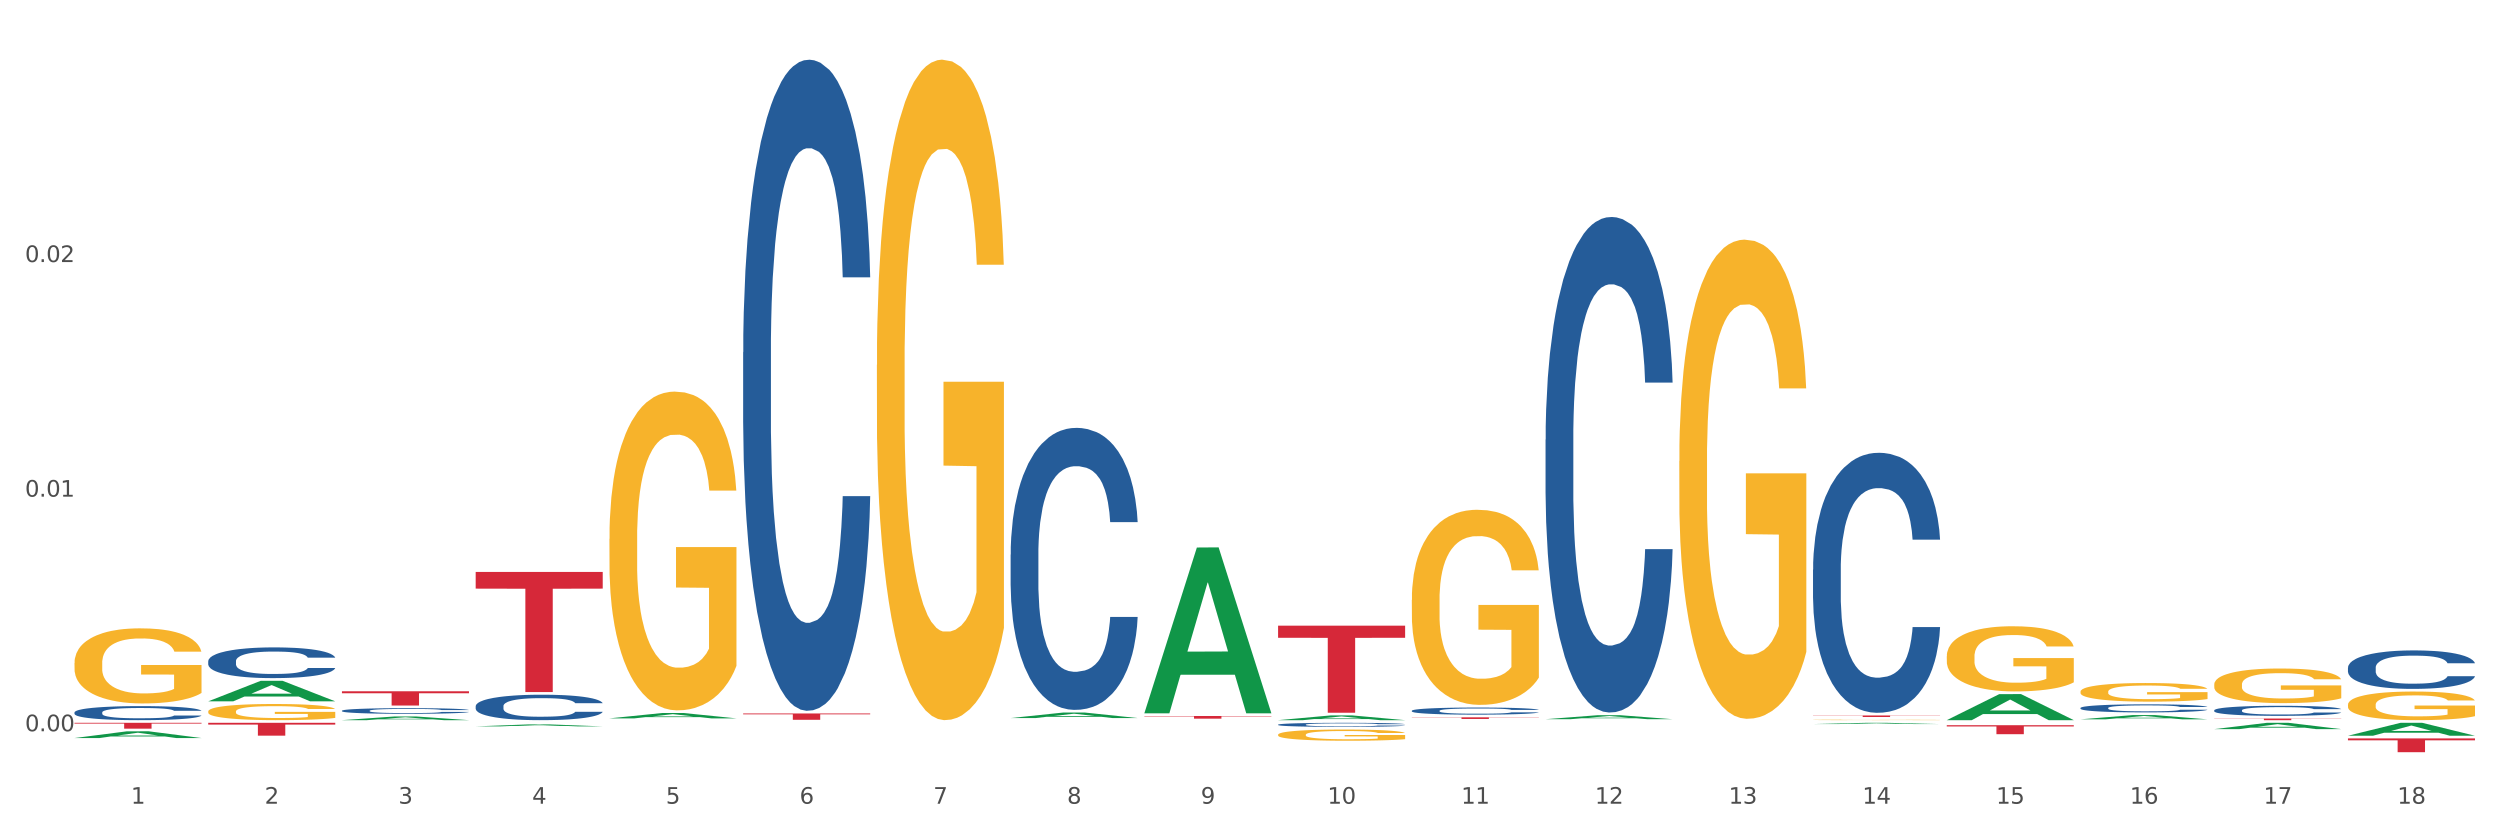<?xml version="1.0" encoding="utf-8" standalone="no"?>
<!DOCTYPE svg PUBLIC "-//W3C//DTD SVG 1.1//EN"
  "http://www.w3.org/Graphics/SVG/1.1/DTD/svg11.dtd">
<svg xmlns:xlink="http://www.w3.org/1999/xlink" width="1080pt" height="360pt" viewBox="0 0 1080 360" xmlns="http://www.w3.org/2000/svg" version="1.1">
 <rect x="0" y="0" width="1080" height="360" fill="#333333" stroke="none"/>
 <defs>
  <style type="text/css">*{stroke-linejoin: round; stroke-linecap: butt}</style>
 </defs>
 <g id="figure_1">
  <g id="patch_1">
   <path d="M 0 360 
L 1080 360 
L 1080 0 
L 0 0 
z
" style="fill: #ffffff; stroke: #ffffff; stroke-linejoin: miter"/>
  </g>
  <g id="axes_1">
   <g id="matplotlib.axis_1">
    <g id="xtick_1">
     <g id="text_1">
      <!-- 1 -->
      <g style="fill: #4d4d4d" transform="translate(56.563 347.204) scale(0.096 -0.096)">
       <defs>
        <path id="DejaVuSans-31" d="M 794 531 
L 1825 531 
L 1825 4091 
L 703 3866 
L 703 4441 
L 1819 4666 
L 2450 4666 
L 2450 531 
L 3481 531 
L 3481 0 
L 794 0 
L 794 531 
z
" transform="scale(0.016)"/>
       </defs>
       <use xlink:href="#DejaVuSans-31"/>
      </g>
     </g>
    </g>
    <g id="xtick_2">
     <g id="text_2">
      <!-- 2 -->
      <g style="fill: #4d4d4d" transform="translate(114.336 347.204) scale(0.096 -0.096)">
       <defs>
        <path id="DejaVuSans-32" d="M 1228 531 
L 3431 531 
L 3431 0 
L 469 0 
L 469 531 
Q 828 903 1448 1529 
Q 2069 2156 2228 2338 
Q 2531 2678 2651 2914 
Q 2772 3150 2772 3378 
Q 2772 3750 2511 3984 
Q 2250 4219 1831 4219 
Q 1534 4219 1204 4116 
Q 875 4013 500 3803 
L 500 4441 
Q 881 4594 1212 4672 
Q 1544 4750 1819 4750 
Q 2544 4750 2975 4387 
Q 3406 4025 3406 3419 
Q 3406 3131 3298 2873 
Q 3191 2616 2906 2266 
Q 2828 2175 2409 1742 
Q 1991 1309 1228 531 
z
" transform="scale(0.016)"/>
       </defs>
       <use xlink:href="#DejaVuSans-32"/>
      </g>
     </g>
    </g>
    <g id="xtick_3">
     <g id="text_3">
      <!-- 3 -->
      <g style="fill: #4d4d4d" transform="translate(172.109 347.204) scale(0.096 -0.096)">
       <defs>
        <path id="DejaVuSans-33" d="M 2597 2516 
Q 3050 2419 3304 2112 
Q 3559 1806 3559 1356 
Q 3559 666 3084 287 
Q 2609 -91 1734 -91 
Q 1441 -91 1130 -33 
Q 819 25 488 141 
L 488 750 
Q 750 597 1062 519 
Q 1375 441 1716 441 
Q 2309 441 2620 675 
Q 2931 909 2931 1356 
Q 2931 1769 2642 2001 
Q 2353 2234 1838 2234 
L 1294 2234 
L 1294 2753 
L 1863 2753 
Q 2328 2753 2575 2939 
Q 2822 3125 2822 3475 
Q 2822 3834 2567 4026 
Q 2313 4219 1838 4219 
Q 1578 4219 1281 4162 
Q 984 4106 628 3988 
L 628 4550 
Q 988 4650 1302 4700 
Q 1616 4750 1894 4750 
Q 2613 4750 3031 4423 
Q 3450 4097 3450 3541 
Q 3450 3153 3228 2886 
Q 3006 2619 2597 2516 
z
" transform="scale(0.016)"/>
       </defs>
       <use xlink:href="#DejaVuSans-33"/>
      </g>
     </g>
    </g>
    <g id="xtick_4">
     <g id="text_4">
      <!-- 4 -->
      <g style="fill: #4d4d4d" transform="translate(229.882 347.204) scale(0.096 -0.096)">
       <defs>
        <path id="DejaVuSans-34" d="M 2419 4116 
L 825 1625 
L 2419 1625 
L 2419 4116 
z
M 2253 4666 
L 3047 4666 
L 3047 1625 
L 3713 1625 
L 3713 1100 
L 3047 1100 
L 3047 0 
L 2419 0 
L 2419 1100 
L 313 1100 
L 313 1709 
L 2253 4666 
z
" transform="scale(0.016)"/>
       </defs>
       <use xlink:href="#DejaVuSans-34"/>
      </g>
     </g>
    </g>
    <g id="xtick_5">
     <g id="text_5">
      <!-- 5 -->
      <g style="fill: #4d4d4d" transform="translate(287.655 347.204) scale(0.096 -0.096)">
       <defs>
        <path id="DejaVuSans-35" d="M 691 4666 
L 3169 4666 
L 3169 4134 
L 1269 4134 
L 1269 2991 
Q 1406 3038 1543 3061 
Q 1681 3084 1819 3084 
Q 2600 3084 3056 2656 
Q 3513 2228 3513 1497 
Q 3513 744 3044 326 
Q 2575 -91 1722 -91 
Q 1428 -91 1123 -41 
Q 819 9 494 109 
L 494 744 
Q 775 591 1075 516 
Q 1375 441 1709 441 
Q 2250 441 2565 725 
Q 2881 1009 2881 1497 
Q 2881 1984 2565 2268 
Q 2250 2553 1709 2553 
Q 1456 2553 1204 2497 
Q 953 2441 691 2322 
L 691 4666 
z
" transform="scale(0.016)"/>
       </defs>
       <use xlink:href="#DejaVuSans-35"/>
      </g>
     </g>
    </g>
    <g id="xtick_6">
     <g id="text_6">
      <!-- 6 -->
      <g style="fill: #4d4d4d" transform="translate(345.428 347.204) scale(0.096 -0.096)">
       <defs>
        <path id="DejaVuSans-36" d="M 2113 2584 
Q 1688 2584 1439 2293 
Q 1191 2003 1191 1497 
Q 1191 994 1439 701 
Q 1688 409 2113 409 
Q 2538 409 2786 701 
Q 3034 994 3034 1497 
Q 3034 2003 2786 2293 
Q 2538 2584 2113 2584 
z
M 3366 4563 
L 3366 3988 
Q 3128 4100 2886 4159 
Q 2644 4219 2406 4219 
Q 1781 4219 1451 3797 
Q 1122 3375 1075 2522 
Q 1259 2794 1537 2939 
Q 1816 3084 2150 3084 
Q 2853 3084 3261 2657 
Q 3669 2231 3669 1497 
Q 3669 778 3244 343 
Q 2819 -91 2113 -91 
Q 1303 -91 875 529 
Q 447 1150 447 2328 
Q 447 3434 972 4092 
Q 1497 4750 2381 4750 
Q 2619 4750 2861 4703 
Q 3103 4656 3366 4563 
z
" transform="scale(0.016)"/>
       </defs>
       <use xlink:href="#DejaVuSans-36"/>
      </g>
     </g>
    </g>
    <g id="xtick_7">
     <g id="text_7">
      <!-- 7 -->
      <g style="fill: #4d4d4d" transform="translate(403.201 347.204) scale(0.096 -0.096)">
       <defs>
        <path id="DejaVuSans-37" d="M 525 4666 
L 3525 4666 
L 3525 4397 
L 1831 0 
L 1172 0 
L 2766 4134 
L 525 4134 
L 525 4666 
z
" transform="scale(0.016)"/>
       </defs>
       <use xlink:href="#DejaVuSans-37"/>
      </g>
     </g>
    </g>
    <g id="xtick_8">
     <g id="text_8">
      <!-- 8 -->
      <g style="fill: #4d4d4d" transform="translate(460.974 347.204) scale(0.096 -0.096)">
       <defs>
        <path id="DejaVuSans-38" d="M 2034 2216 
Q 1584 2216 1326 1975 
Q 1069 1734 1069 1313 
Q 1069 891 1326 650 
Q 1584 409 2034 409 
Q 2484 409 2743 651 
Q 3003 894 3003 1313 
Q 3003 1734 2745 1975 
Q 2488 2216 2034 2216 
z
M 1403 2484 
Q 997 2584 770 2862 
Q 544 3141 544 3541 
Q 544 4100 942 4425 
Q 1341 4750 2034 4750 
Q 2731 4750 3128 4425 
Q 3525 4100 3525 3541 
Q 3525 3141 3298 2862 
Q 3072 2584 2669 2484 
Q 3125 2378 3379 2068 
Q 3634 1759 3634 1313 
Q 3634 634 3220 271 
Q 2806 -91 2034 -91 
Q 1263 -91 848 271 
Q 434 634 434 1313 
Q 434 1759 690 2068 
Q 947 2378 1403 2484 
z
M 1172 3481 
Q 1172 3119 1398 2916 
Q 1625 2713 2034 2713 
Q 2441 2713 2670 2916 
Q 2900 3119 2900 3481 
Q 2900 3844 2670 4047 
Q 2441 4250 2034 4250 
Q 1625 4250 1398 4047 
Q 1172 3844 1172 3481 
z
" transform="scale(0.016)"/>
       </defs>
       <use xlink:href="#DejaVuSans-38"/>
      </g>
     </g>
    </g>
    <g id="xtick_9">
     <g id="text_9">
      <!-- 9 -->
      <g style="fill: #4d4d4d" transform="translate(518.747 347.204) scale(0.096 -0.096)">
       <defs>
        <path id="DejaVuSans-39" d="M 703 97 
L 703 672 
Q 941 559 1184 500 
Q 1428 441 1663 441 
Q 2288 441 2617 861 
Q 2947 1281 2994 2138 
Q 2813 1869 2534 1725 
Q 2256 1581 1919 1581 
Q 1219 1581 811 2004 
Q 403 2428 403 3163 
Q 403 3881 828 4315 
Q 1253 4750 1959 4750 
Q 2769 4750 3195 4129 
Q 3622 3509 3622 2328 
Q 3622 1225 3098 567 
Q 2575 -91 1691 -91 
Q 1453 -91 1209 -44 
Q 966 3 703 97 
z
M 1959 2075 
Q 2384 2075 2632 2365 
Q 2881 2656 2881 3163 
Q 2881 3666 2632 3958 
Q 2384 4250 1959 4250 
Q 1534 4250 1286 3958 
Q 1038 3666 1038 3163 
Q 1038 2656 1286 2365 
Q 1534 2075 1959 2075 
z
" transform="scale(0.016)"/>
       </defs>
       <use xlink:href="#DejaVuSans-39"/>
      </g>
     </g>
    </g>
    <g id="xtick_10">
     <g id="text_10">
      <!-- 10 -->
      <g style="fill: #4d4d4d" transform="translate(573.466 347.204) scale(0.096 -0.096)">
       <defs>
        <path id="DejaVuSans-30" d="M 2034 4250 
Q 1547 4250 1301 3770 
Q 1056 3291 1056 2328 
Q 1056 1369 1301 889 
Q 1547 409 2034 409 
Q 2525 409 2770 889 
Q 3016 1369 3016 2328 
Q 3016 3291 2770 3770 
Q 2525 4250 2034 4250 
z
M 2034 4750 
Q 2819 4750 3233 4129 
Q 3647 3509 3647 2328 
Q 3647 1150 3233 529 
Q 2819 -91 2034 -91 
Q 1250 -91 836 529 
Q 422 1150 422 2328 
Q 422 3509 836 4129 
Q 1250 4750 2034 4750 
z
" transform="scale(0.016)"/>
       </defs>
       <use xlink:href="#DejaVuSans-31"/>
       <use xlink:href="#DejaVuSans-30" transform="translate(63.623 0)"/>
      </g>
     </g>
    </g>
    <g id="xtick_11">
     <g id="text_11">
      <!-- 11 -->
      <g style="fill: #4d4d4d" transform="translate(631.239 347.204) scale(0.096 -0.096)">
       <use xlink:href="#DejaVuSans-31"/>
       <use xlink:href="#DejaVuSans-31" transform="translate(63.623 0)"/>
      </g>
     </g>
    </g>
    <g id="xtick_12">
     <g id="text_12">
      <!-- 12 -->
      <g style="fill: #4d4d4d" transform="translate(689.012 347.204) scale(0.096 -0.096)">
       <use xlink:href="#DejaVuSans-31"/>
       <use xlink:href="#DejaVuSans-32" transform="translate(63.623 0)"/>
      </g>
     </g>
    </g>
    <g id="xtick_13">
     <g id="text_13">
      <!-- 13 -->
      <g style="fill: #4d4d4d" transform="translate(746.785 347.204) scale(0.096 -0.096)">
       <use xlink:href="#DejaVuSans-31"/>
       <use xlink:href="#DejaVuSans-33" transform="translate(63.623 0)"/>
      </g>
     </g>
    </g>
    <g id="xtick_14">
     <g id="text_14">
      <!-- 14 -->
      <g style="fill: #4d4d4d" transform="translate(804.558 347.204) scale(0.096 -0.096)">
       <use xlink:href="#DejaVuSans-31"/>
       <use xlink:href="#DejaVuSans-34" transform="translate(63.623 0)"/>
      </g>
     </g>
    </g>
    <g id="xtick_15">
     <g id="text_15">
      <!-- 15 -->
      <g style="fill: #4d4d4d" transform="translate(862.331 347.204) scale(0.096 -0.096)">
       <use xlink:href="#DejaVuSans-31"/>
       <use xlink:href="#DejaVuSans-35" transform="translate(63.623 0)"/>
      </g>
     </g>
    </g>
    <g id="xtick_16">
     <g id="text_16">
      <!-- 16 -->
      <g style="fill: #4d4d4d" transform="translate(920.104 347.204) scale(0.096 -0.096)">
       <use xlink:href="#DejaVuSans-31"/>
       <use xlink:href="#DejaVuSans-36" transform="translate(63.623 0)"/>
      </g>
     </g>
    </g>
    <g id="xtick_17">
     <g id="text_17">
      <!-- 17 -->
      <g style="fill: #4d4d4d" transform="translate(977.877 347.204) scale(0.096 -0.096)">
       <use xlink:href="#DejaVuSans-31"/>
       <use xlink:href="#DejaVuSans-37" transform="translate(63.623 0)"/>
      </g>
     </g>
    </g>
    <g id="xtick_18">
     <g id="text_18">
      <!-- 18 -->
      <g style="fill: #4d4d4d" transform="translate(1035.65 347.204) scale(0.096 -0.096)">
       <use xlink:href="#DejaVuSans-31"/>
       <use xlink:href="#DejaVuSans-38" transform="translate(63.623 0)"/>
      </g>
     </g>
    </g>
    <g id="xtick_19"/>
    <g id="xtick_20"/>
    <g id="xtick_21"/>
    <g id="xtick_22"/>
    <g id="xtick_23"/>
    <g id="xtick_24"/>
    <g id="xtick_25"/>
    <g id="xtick_26"/>
    <g id="xtick_27"/>
    <g id="xtick_28"/>
    <g id="xtick_29"/>
    <g id="xtick_30"/>
    <g id="xtick_31"/>
    <g id="xtick_32"/>
    <g id="xtick_33"/>
    <g id="xtick_34"/>
    <g id="xtick_35"/>
   </g>
   <g id="matplotlib.axis_2">
    <g id="ytick_1">
     <g id="text_19">
      <!-- 0.00 -->
      <g style="fill: #4d4d4d" transform="translate(10.8 315.905) scale(0.096 -0.096)">
       <defs>
        <path id="DejaVuSans-2e" d="M 684 794 
L 1344 794 
L 1344 0 
L 684 0 
L 684 794 
z
" transform="scale(0.016)"/>
       </defs>
       <use xlink:href="#DejaVuSans-30"/>
       <use xlink:href="#DejaVuSans-2e" transform="translate(63.623 0)"/>
       <use xlink:href="#DejaVuSans-30" transform="translate(95.41 0)"/>
       <use xlink:href="#DejaVuSans-30" transform="translate(159.033 0)"/>
      </g>
     </g>
    </g>
    <g id="ytick_2">
     <g id="text_20">
      <!-- 0.01 -->
      <g style="fill: #4d4d4d" transform="translate(10.8 214.556) scale(0.096 -0.096)">
       <use xlink:href="#DejaVuSans-30"/>
       <use xlink:href="#DejaVuSans-2e" transform="translate(63.623 0)"/>
       <use xlink:href="#DejaVuSans-30" transform="translate(95.41 0)"/>
       <use xlink:href="#DejaVuSans-31" transform="translate(159.033 0)"/>
      </g>
     </g>
    </g>
    <g id="ytick_3">
     <g id="text_21">
      <!-- 0.02 -->
      <g style="fill: #4d4d4d" transform="translate(10.8 113.207) scale(0.096 -0.096)">
       <use xlink:href="#DejaVuSans-30"/>
       <use xlink:href="#DejaVuSans-2e" transform="translate(63.623 0)"/>
       <use xlink:href="#DejaVuSans-30" transform="translate(95.41 0)"/>
       <use xlink:href="#DejaVuSans-32" transform="translate(159.033 0)"/>
      </g>
     </g>
    </g>
    <g id="ytick_4"/>
    <g id="ytick_5"/>
    <g id="ytick_6"/>
   </g>
   <g id="PolyCollection_1">
    <path d="M 32.175 318.833 
L 32.232 318.83 
L 54.864 315.924 
L 64.257 315.921 
L 87.059 318.838 
L 76.196 318.838 
L 71.273 318.159 
L 47.905 318.159 
L 47.735 318.17 
L 42.982 318.838 
L 32.175 318.838 
L 32.175 318.833 
L 50.847 317.754 
L 68.331 317.751 
L 59.674 316.543 
L 59.561 316.537 
L 59.447 316.546 
L 50.79 317.751 
L 50.847 317.754 
L 32.175 318.833 
z
" clip-path="url(#pb68c49adca)" style="fill: #109648"/>
    <path d="M 89.948 302.964 
L 90.005 302.956 
L 112.637 294.101 
L 122.03 294.093 
L 144.832 302.981 
L 133.969 302.981 
L 129.046 300.911 
L 105.678 300.911 
L 105.508 300.945 
L 100.755 302.981 
L 89.948 302.981 
L 89.948 302.964 
L 108.62 299.676 
L 126.104 299.668 
L 117.447 295.987 
L 117.334 295.971 
L 117.22 295.996 
L 108.563 299.668 
L 108.62 299.676 
L 89.948 302.964 
z
" clip-path="url(#pb68c49adca)" style="fill: #109648"/>
    <path d="M 147.721 298.64 
L 202.605 298.64 
L 202.605 299.493 
L 181.016 299.498 
L 181.016 304.776 
L 169.18 304.776 
L 169.18 299.498 
L 147.721 299.493 
L 147.721 298.646 
L 147.721 298.64 
z
" clip-path="url(#pb68c49adca)" style="fill: #d62839"/>
    <path d="M 956.543 314.982 
L 956.599 314.979 
L 979.232 312.261 
L 988.625 312.258 
L 1011.427 314.987 
L 1000.563 314.987 
L 995.641 314.352 
L 972.272 314.352 
L 972.103 314.362 
L 967.35 314.987 
L 956.543 314.987 
L 956.543 314.982 
L 975.215 313.972 
L 992.698 313.97 
L 984.041 312.84 
L 983.928 312.835 
L 983.815 312.842 
L 975.158 313.97 
L 975.215 313.972 
L 956.543 314.982 
z
" clip-path="url(#pb68c49adca)" style="fill: #109648"/>
    <path d="M 494.359 309.315 
L 549.243 309.315 
L 549.243 309.474 
L 527.654 309.475 
L 527.654 310.454 
L 515.818 310.454 
L 515.818 309.475 
L 494.359 309.474 
L 494.359 309.316 
L 494.359 309.315 
z
" clip-path="url(#pb68c49adca)" style="fill: #d62839"/>
    <path d="M 321.04 308.22 
L 375.924 308.22 
L 375.924 308.598 
L 354.335 308.601 
L 354.335 310.943 
L 342.499 310.943 
L 342.499 308.601 
L 321.04 308.598 
L 321.04 308.222 
L 321.04 308.22 
z
" clip-path="url(#pb68c49adca)" style="fill: #d62839"/>
    <path d="M 552.132 270.293 
L 607.016 270.293 
L 607.016 275.521 
L 585.427 275.556 
L 585.427 307.915 
L 573.591 307.915 
L 573.591 275.556 
L 552.132 275.521 
L 552.132 270.328 
L 552.132 270.293 
z
" clip-path="url(#pb68c49adca)" style="fill: #d62839"/>
    <path d="M 205.494 247.077 
L 260.378 247.077 
L 260.378 254.287 
L 238.789 254.336 
L 238.789 298.965 
L 226.953 298.965 
L 226.953 254.336 
L 205.494 254.287 
L 205.494 247.125 
L 205.494 247.077 
z
" clip-path="url(#pb68c49adca)" style="fill: #d62839"/>
    <path d="M 898.77 310.752 
L 898.826 310.75 
L 921.459 308.907 
L 930.852 308.905 
L 953.654 310.755 
L 942.79 310.755 
L 937.868 310.324 
L 914.499 310.324 
L 914.33 310.331 
L 909.577 310.755 
L 898.77 310.755 
L 898.77 310.752 
L 917.442 310.067 
L 934.925 310.066 
L 926.268 309.299 
L 926.155 309.296 
L 926.042 309.301 
L 917.385 310.066 
L 917.442 310.067 
L 898.77 310.752 
z
" clip-path="url(#pb68c49adca)" style="fill: #109648"/>
    <path d="M 783.224 310.995 
L 783.289 310.995 
L 783.289 310.988 
L 783.418 310.981 
L 784.066 310.967 
L 785.038 310.954 
L 785.751 310.948 
L 786.464 310.942 
L 787.306 310.937 
L 788.343 310.931 
L 790.222 310.923 
L 791.388 310.919 
L 792.814 310.915 
L 795.406 310.908 
L 797.285 310.905 
L 799.229 310.902 
L 802.404 310.898 
L 804.478 310.897 
L 806.681 310.895 
L 809.338 310.895 
L 811.346 310.894 
L 815.753 310.895 
L 819.511 310.897 
L 821.325 310.898 
L 823.658 310.9 
L 824.889 310.902 
L 826.898 310.905 
L 828.971 310.909 
L 830.397 310.913 
L 832.535 310.92 
L 834.155 310.927 
L 835.646 310.935 
L 836.423 310.941 
L 837.007 310.946 
L 837.525 310.952 
L 838.043 310.962 
L 826.38 310.962 
L 825.926 310.955 
L 825.213 310.948 
L 824.176 310.942 
L 823.269 310.938 
L 821.714 310.933 
L 820.288 310.93 
L 818.798 310.928 
L 816.984 310.926 
L 815.558 310.925 
L 813.549 310.924 
L 809.597 310.924 
L 806.94 310.926 
L 805.126 310.928 
L 803.959 310.929 
L 802.922 310.931 
L 801.756 310.934 
L 800.395 310.938 
L 799.423 310.942 
L 798.451 310.947 
L 797.674 310.952 
L 796.961 310.957 
L 796.378 310.963 
L 795.924 310.969 
L 795.535 310.977 
L 795.211 310.989 
L 795.211 311.017 
L 795.341 311.023 
L 795.665 311.031 
L 796.054 311.037 
L 796.702 311.045 
L 797.285 311.05 
L 798.387 311.057 
L 799.618 311.063 
L 800.59 311.066 
L 801.562 311.07 
L 803.246 311.074 
L 805.126 311.078 
L 806.746 311.08 
L 808.949 311.082 
L 810.439 311.083 
L 811.735 311.083 
L 814.91 311.083 
L 817.178 311.082 
L 819.705 311.081 
L 821.649 311.079 
L 823.269 311.077 
L 825.084 311.073 
L 826.25 311.07 
L 826.25 311.028 
L 811.994 311.028 
L 811.994 311.001 
L 838.108 311.001 
L 838.108 311.082 
L 837.007 311.086 
L 835.775 311.09 
L 834.479 311.093 
L 832.535 311.097 
L 830.203 311.101 
L 828.129 311.104 
L 825.926 311.106 
L 823.334 311.109 
L 819.964 311.111 
L 817.891 311.111 
L 815.299 311.112 
L 812.253 311.112 
L 809.597 311.112 
L 807.005 311.111 
L 804.283 311.109 
L 801.627 311.106 
L 799.618 311.104 
L 797.609 311.101 
L 795.471 311.097 
L 793.786 311.093 
L 792.49 311.089 
L 791.064 311.084 
L 789.509 311.078 
L 788.343 311.073 
L 787.306 311.067 
L 786.204 311.06 
L 785.427 311.054 
L 784.649 311.046 
L 784.196 311.041 
L 783.677 311.032 
L 783.289 311.019 
L 783.224 310.995 
z
" clip-path="url(#pb68c49adca)" style="fill: #f7b32b"/>
    <path d="M 1014.316 317.832 
L 1014.372 317.827 
L 1037.005 312.263 
L 1046.398 312.258 
L 1069.2 317.843 
L 1058.336 317.843 
L 1053.414 316.542 
L 1030.045 316.542 
L 1029.876 316.563 
L 1025.123 317.843 
L 1014.316 317.843 
L 1014.316 317.832 
L 1032.988 315.766 
L 1050.471 315.761 
L 1041.814 313.449 
L 1041.701 313.438 
L 1041.588 313.454 
L 1032.931 315.761 
L 1032.988 315.766 
L 1014.316 317.832 
z
" clip-path="url(#pb68c49adca)" style="fill: #109648"/>
    <path d="M 1014.316 318.989 
L 1069.2 318.989 
L 1069.2 319.817 
L 1047.61 319.823 
L 1047.61 324.95 
L 1035.775 324.95 
L 1035.775 319.823 
L 1014.316 319.817 
L 1014.316 318.994 
L 1014.316 318.989 
z
" clip-path="url(#pb68c49adca)" style="fill: #d62839"/>
    <path d="M 956.543 310.398 
L 1011.427 310.398 
L 1011.427 310.497 
L 989.837 310.498 
L 989.837 311.112 
L 978.002 311.112 
L 978.002 310.498 
L 956.543 310.497 
L 956.543 310.398 
L 956.543 310.398 
z
" clip-path="url(#pb68c49adca)" style="fill: #d62839"/>
    <path d="M 840.997 313.279 
L 895.881 313.279 
L 895.881 313.822 
L 874.291 313.826 
L 874.291 317.186 
L 862.456 317.186 
L 862.456 313.826 
L 840.997 313.822 
L 840.997 313.283 
L 840.997 313.279 
z
" clip-path="url(#pb68c49adca)" style="fill: #d62839"/>
    <path d="M 783.224 309.082 
L 838.108 309.082 
L 838.108 309.175 
L 816.519 309.176 
L 816.519 309.748 
L 804.683 309.748 
L 804.683 309.176 
L 783.224 309.175 
L 783.224 309.083 
L 783.224 309.082 
z
" clip-path="url(#pb68c49adca)" style="fill: #d62839"/>
    <path d="M 609.905 309.88 
L 664.789 309.88 
L 664.789 309.978 
L 643.2 309.979 
L 643.2 310.589 
L 631.364 310.589 
L 631.364 309.979 
L 609.905 309.978 
L 609.905 309.881 
L 609.905 309.88 
z
" clip-path="url(#pb68c49adca)" style="fill: #d62839"/>
    <path d="M 552.132 317.397 
L 552.197 317.392 
L 552.197 317.233 
L 552.326 317.095 
L 552.974 316.763 
L 553.946 316.488 
L 554.659 316.342 
L 555.372 316.222 
L 556.214 316.103 
L 557.251 315.979 
L 559.13 315.797 
L 560.296 315.704 
L 561.722 315.606 
L 564.314 315.465 
L 566.193 315.385 
L 568.137 315.318 
L 571.312 315.239 
L 573.386 315.203 
L 575.589 315.177 
L 578.246 315.159 
L 580.254 315.154 
L 584.661 315.168 
L 588.419 315.208 
L 590.233 315.239 
L 592.566 315.292 
L 593.797 315.327 
L 595.806 315.398 
L 597.88 315.491 
L 599.305 315.571 
L 601.443 315.722 
L 603.063 315.872 
L 604.554 316.058 
L 605.331 316.187 
L 605.915 316.306 
L 606.433 316.444 
L 606.951 316.661 
L 595.288 316.661 
L 594.834 316.506 
L 594.121 316.36 
L 593.084 316.218 
L 592.177 316.129 
L 590.622 316.018 
L 589.197 315.948 
L 587.706 315.894 
L 585.892 315.85 
L 584.466 315.828 
L 582.458 315.81 
L 578.505 315.815 
L 575.848 315.85 
L 574.034 315.894 
L 572.867 315.934 
L 571.831 315.979 
L 570.664 316.041 
L 569.303 316.134 
L 568.331 316.218 
L 567.359 316.324 
L 566.582 316.431 
L 565.869 316.555 
L 565.286 316.688 
L 564.832 316.825 
L 564.444 316.993 
L 564.12 317.272 
L 564.12 317.879 
L 564.249 318.017 
L 564.573 318.199 
L 564.962 318.336 
L 565.61 318.5 
L 566.193 318.611 
L 567.295 318.77 
L 568.526 318.903 
L 569.498 318.987 
L 570.47 319.058 
L 572.155 319.156 
L 574.034 319.235 
L 575.654 319.284 
L 577.857 319.328 
L 579.347 319.346 
L 580.643 319.355 
L 583.818 319.355 
L 586.086 319.342 
L 588.613 319.311 
L 590.557 319.271 
L 592.177 319.222 
L 593.992 319.142 
L 595.158 319.067 
L 595.158 318.141 
L 580.902 318.136 
L 580.902 317.521 
L 607.016 317.521 
L 607.016 319.328 
L 605.915 319.421 
L 604.683 319.506 
L 603.387 319.581 
L 601.443 319.674 
L 599.111 319.763 
L 597.037 319.825 
L 594.834 319.878 
L 592.242 319.927 
L 588.873 319.971 
L 586.799 319.989 
L 584.207 320.002 
L 581.162 320.006 
L 578.505 319.998 
L 575.913 319.975 
L 573.191 319.935 
L 570.535 319.878 
L 568.526 319.82 
L 566.517 319.749 
L 564.379 319.656 
L 562.694 319.568 
L 561.398 319.488 
L 559.972 319.386 
L 558.417 319.253 
L 557.251 319.133 
L 556.214 319.009 
L 555.113 318.85 
L 554.335 318.713 
L 553.557 318.54 
L 553.104 318.411 
L 552.585 318.212 
L 552.197 317.933 
L 552.132 317.397 
z
" clip-path="url(#pb68c49adca)" style="fill: #f7b32b"/>
    <path d="M 1014.316 304.462 
L 1014.38 304.451 
L 1014.38 304.044 
L 1014.51 303.694 
L 1015.158 302.847 
L 1016.13 302.147 
L 1016.843 301.775 
L 1017.556 301.47 
L 1018.398 301.165 
L 1019.435 300.849 
L 1021.314 300.386 
L 1022.48 300.149 
L 1023.906 299.9 
L 1026.498 299.539 
L 1028.377 299.336 
L 1030.321 299.166 
L 1033.496 298.963 
L 1035.57 298.873 
L 1037.773 298.805 
L 1040.429 298.76 
L 1042.438 298.749 
L 1046.845 298.782 
L 1050.603 298.884 
L 1052.417 298.963 
L 1054.75 299.099 
L 1055.981 299.189 
L 1057.99 299.37 
L 1060.063 299.607 
L 1061.489 299.81 
L 1063.627 300.194 
L 1065.247 300.578 
L 1066.738 301.052 
L 1067.515 301.379 
L 1068.098 301.684 
L 1068.617 302.034 
L 1069.135 302.588 
L 1057.471 302.588 
L 1057.018 302.192 
L 1056.305 301.82 
L 1055.268 301.458 
L 1054.361 301.233 
L 1052.806 300.95 
L 1051.38 300.77 
L 1049.89 300.634 
L 1048.076 300.521 
L 1046.65 300.465 
L 1044.641 300.42 
L 1040.689 300.431 
L 1038.032 300.521 
L 1036.218 300.634 
L 1035.051 300.736 
L 1034.014 300.849 
L 1032.848 301.007 
L 1031.487 301.244 
L 1030.515 301.458 
L 1029.543 301.729 
L 1028.766 302 
L 1028.053 302.317 
L 1027.47 302.655 
L 1027.016 303.005 
L 1026.627 303.434 
L 1026.303 304.146 
L 1026.303 305.693 
L 1026.433 306.043 
L 1026.757 306.506 
L 1027.146 306.856 
L 1027.794 307.273 
L 1028.377 307.556 
L 1029.479 307.962 
L 1030.71 308.301 
L 1031.682 308.515 
L 1032.654 308.696 
L 1034.338 308.944 
L 1036.218 309.148 
L 1037.838 309.272 
L 1040.041 309.385 
L 1041.531 309.43 
L 1042.827 309.452 
L 1046.002 309.452 
L 1048.27 309.419 
L 1050.797 309.34 
L 1052.741 309.238 
L 1054.361 309.114 
L 1056.176 308.91 
L 1057.342 308.719 
L 1057.342 306.359 
L 1043.086 306.347 
L 1043.086 304.778 
L 1069.2 304.778 
L 1069.2 309.385 
L 1068.098 309.622 
L 1066.867 309.836 
L 1065.571 310.028 
L 1063.627 310.265 
L 1061.295 310.491 
L 1059.221 310.649 
L 1057.018 310.785 
L 1054.426 310.909 
L 1051.056 311.022 
L 1048.983 311.067 
L 1046.391 311.101 
L 1043.345 311.112 
L 1040.689 311.09 
L 1038.097 311.033 
L 1035.375 310.932 
L 1032.718 310.785 
L 1030.71 310.638 
L 1028.701 310.457 
L 1026.563 310.22 
L 1024.878 309.994 
L 1023.582 309.791 
L 1022.156 309.532 
L 1020.601 309.193 
L 1019.435 308.888 
L 1018.398 308.572 
L 1017.296 308.165 
L 1016.519 307.815 
L 1015.741 307.375 
L 1015.288 307.047 
L 1014.769 306.539 
L 1014.38 305.828 
L 1014.316 304.462 
z
" clip-path="url(#pb68c49adca)" style="fill: #f7b32b"/>
    <path d="M 725.451 199.179 
L 725.516 198.99 
L 725.516 192.184 
L 725.645 186.323 
L 726.293 172.145 
L 727.265 160.424 
L 727.978 154.185 
L 728.691 149.081 
L 729.533 143.977 
L 730.57 138.683 
L 732.449 130.932 
L 733.615 126.962 
L 735.041 122.803 
L 737.633 116.754 
L 739.512 113.351 
L 741.456 110.515 
L 744.631 107.112 
L 746.705 105.6 
L 748.908 104.466 
L 751.565 103.71 
L 753.573 103.52 
L 757.98 104.088 
L 761.738 105.789 
L 763.552 107.112 
L 765.885 109.381 
L 767.116 110.893 
L 769.125 113.918 
L 771.199 117.888 
L 772.624 121.291 
L 774.762 127.719 
L 776.382 134.146 
L 777.873 142.086 
L 778.65 147.569 
L 779.234 152.673 
L 779.752 158.533 
L 780.27 167.797 
L 768.607 167.797 
L 768.153 161.18 
L 767.44 154.941 
L 766.403 148.892 
L 765.496 145.111 
L 763.941 140.385 
L 762.516 137.36 
L 761.025 135.091 
L 759.211 133.201 
L 757.785 132.256 
L 755.776 131.5 
L 751.824 131.689 
L 749.167 133.201 
L 747.353 135.091 
L 746.186 136.793 
L 745.15 138.683 
L 743.983 141.33 
L 742.622 145.3 
L 741.65 148.892 
L 740.678 153.429 
L 739.901 157.966 
L 739.188 163.26 
L 738.605 168.931 
L 738.151 174.791 
L 737.762 181.975 
L 737.438 193.885 
L 737.438 219.785 
L 737.568 225.645 
L 737.892 233.396 
L 738.281 239.257 
L 738.929 246.251 
L 739.512 250.978 
L 740.614 257.783 
L 741.845 263.455 
L 742.817 267.047 
L 743.789 270.071 
L 745.474 274.231 
L 747.353 277.633 
L 748.973 279.713 
L 751.176 281.603 
L 752.666 282.36 
L 753.962 282.738 
L 757.137 282.738 
L 759.405 282.171 
L 761.932 280.847 
L 763.876 279.146 
L 765.496 277.066 
L 767.311 273.663 
L 768.477 270.45 
L 768.477 230.939 
L 754.221 230.75 
L 754.221 204.472 
L 780.335 204.472 
L 780.335 281.603 
L 779.234 285.573 
L 778.002 289.165 
L 776.706 292.379 
L 774.762 296.349 
L 772.43 300.13 
L 770.356 302.777 
L 768.153 305.045 
L 765.561 307.125 
L 762.192 309.015 
L 760.118 309.772 
L 757.526 310.339 
L 754.48 310.528 
L 751.824 310.15 
L 749.232 309.204 
L 746.51 307.503 
L 743.854 305.045 
L 741.845 302.588 
L 739.836 299.563 
L 737.698 295.593 
L 736.013 291.812 
L 734.717 288.409 
L 733.291 284.061 
L 731.736 278.39 
L 730.57 273.285 
L 729.533 267.992 
L 728.431 261.186 
L 727.654 255.326 
L 726.876 247.953 
L 726.423 242.471 
L 725.904 233.963 
L 725.516 222.053 
L 725.451 199.179 
z
" clip-path="url(#pb68c49adca)" style="fill: #f7b32b"/>
    <path d="M 609.905 259.169 
L 609.97 259.092 
L 609.97 256.321 
L 610.099 253.935 
L 610.747 248.161 
L 611.719 243.389 
L 612.432 240.849 
L 613.145 238.77 
L 613.987 236.692 
L 615.024 234.537 
L 616.903 231.381 
L 618.069 229.764 
L 619.495 228.071 
L 622.087 225.607 
L 623.966 224.222 
L 625.91 223.067 
L 629.085 221.682 
L 631.159 221.066 
L 633.362 220.604 
L 636.019 220.296 
L 638.027 220.219 
L 642.434 220.45 
L 646.192 221.143 
L 648.006 221.682 
L 650.339 222.605 
L 651.57 223.221 
L 653.579 224.453 
L 655.653 226.069 
L 657.078 227.455 
L 659.216 230.072 
L 660.836 232.689 
L 662.327 235.922 
L 663.104 238.154 
L 663.688 240.233 
L 664.206 242.619 
L 664.724 246.391 
L 653.061 246.391 
L 652.607 243.697 
L 651.894 241.156 
L 650.857 238.693 
L 649.95 237.154 
L 648.395 235.229 
L 646.97 233.998 
L 645.479 233.074 
L 643.665 232.304 
L 642.239 231.919 
L 640.231 231.611 
L 636.278 231.688 
L 633.621 232.304 
L 631.807 233.074 
L 630.64 233.767 
L 629.604 234.537 
L 628.437 235.614 
L 627.076 237.231 
L 626.104 238.693 
L 625.132 240.541 
L 624.355 242.388 
L 623.642 244.543 
L 623.059 246.853 
L 622.605 249.239 
L 622.217 252.164 
L 621.893 257.014 
L 621.893 267.559 
L 622.022 269.946 
L 622.346 273.102 
L 622.735 275.488 
L 623.383 278.336 
L 623.966 280.26 
L 625.068 283.032 
L 626.299 285.341 
L 627.271 286.803 
L 628.243 288.035 
L 629.928 289.728 
L 631.807 291.114 
L 633.427 291.961 
L 635.63 292.73 
L 637.12 293.038 
L 638.416 293.192 
L 641.591 293.192 
L 643.859 292.961 
L 646.386 292.423 
L 648.33 291.73 
L 649.95 290.883 
L 651.765 289.498 
L 652.931 288.189 
L 652.931 272.101 
L 638.675 272.024 
L 638.675 261.324 
L 664.789 261.324 
L 664.789 292.73 
L 663.688 294.347 
L 662.456 295.81 
L 661.16 297.118 
L 659.216 298.735 
L 656.884 300.274 
L 654.81 301.352 
L 652.607 302.276 
L 650.015 303.122 
L 646.646 303.892 
L 644.572 304.2 
L 641.98 304.431 
L 638.935 304.508 
L 636.278 304.354 
L 633.686 303.969 
L 630.964 303.276 
L 628.308 302.276 
L 626.299 301.275 
L 624.29 300.043 
L 622.152 298.427 
L 620.467 296.887 
L 619.171 295.502 
L 617.745 293.731 
L 616.19 291.422 
L 615.024 289.344 
L 613.987 287.188 
L 612.886 284.417 
L 612.108 282.031 
L 611.33 279.029 
L 610.877 276.796 
L 610.358 273.333 
L 609.97 268.483 
L 609.905 259.169 
z
" clip-path="url(#pb68c49adca)" style="fill: #f7b32b"/>
    <path d="M 840.997 283.553 
L 841.062 283.527 
L 841.062 282.601 
L 841.191 281.804 
L 841.839 279.875 
L 842.811 278.281 
L 843.524 277.432 
L 844.237 276.737 
L 845.079 276.043 
L 846.116 275.323 
L 847.995 274.268 
L 849.161 273.728 
L 850.587 273.163 
L 853.179 272.34 
L 855.058 271.877 
L 857.002 271.491 
L 860.177 271.028 
L 862.251 270.822 
L 864.454 270.668 
L 867.111 270.565 
L 869.119 270.539 
L 873.526 270.616 
L 877.284 270.848 
L 879.098 271.028 
L 881.431 271.337 
L 882.662 271.542 
L 884.671 271.954 
L 886.744 272.494 
L 888.17 272.957 
L 890.308 273.831 
L 891.928 274.706 
L 893.419 275.786 
L 894.196 276.532 
L 894.779 277.226 
L 895.298 278.023 
L 895.816 279.284 
L 884.153 279.284 
L 883.699 278.383 
L 882.986 277.535 
L 881.949 276.712 
L 881.042 276.197 
L 879.487 275.554 
L 878.061 275.143 
L 876.571 274.834 
L 874.757 274.577 
L 873.331 274.448 
L 871.322 274.346 
L 867.37 274.371 
L 864.713 274.577 
L 862.899 274.834 
L 861.732 275.066 
L 860.695 275.323 
L 859.529 275.683 
L 858.168 276.223 
L 857.196 276.712 
L 856.224 277.329 
L 855.447 277.946 
L 854.734 278.666 
L 854.151 279.438 
L 853.697 280.235 
L 853.308 281.212 
L 852.984 282.833 
L 852.984 286.356 
L 853.114 287.153 
L 853.438 288.208 
L 853.827 289.005 
L 854.475 289.957 
L 855.058 290.6 
L 856.16 291.526 
L 857.391 292.297 
L 858.363 292.786 
L 859.335 293.197 
L 861.019 293.763 
L 862.899 294.226 
L 864.519 294.509 
L 866.722 294.766 
L 868.212 294.869 
L 869.508 294.92 
L 872.683 294.92 
L 874.951 294.843 
L 877.478 294.663 
L 879.422 294.432 
L 881.042 294.149 
L 882.857 293.686 
L 884.023 293.249 
L 884.023 287.874 
L 869.767 287.848 
L 869.767 284.273 
L 895.881 284.273 
L 895.881 294.766 
L 894.779 295.306 
L 893.548 295.795 
L 892.252 296.232 
L 890.308 296.772 
L 887.976 297.287 
L 885.902 297.647 
L 883.699 297.955 
L 881.107 298.238 
L 877.737 298.495 
L 875.664 298.598 
L 873.072 298.675 
L 870.026 298.701 
L 867.37 298.65 
L 864.778 298.521 
L 862.056 298.29 
L 859.4 297.955 
L 857.391 297.621 
L 855.382 297.209 
L 853.244 296.669 
L 851.559 296.155 
L 850.263 295.692 
L 848.837 295.1 
L 847.282 294.329 
L 846.116 293.634 
L 845.079 292.914 
L 843.977 291.989 
L 843.2 291.191 
L 842.422 290.188 
L 841.969 289.442 
L 841.45 288.285 
L 841.062 286.665 
L 840.997 283.553 
z
" clip-path="url(#pb68c49adca)" style="fill: #f7b32b"/>
    <path d="M 898.77 298.788 
L 898.835 298.781 
L 898.835 298.516 
L 898.964 298.288 
L 899.612 297.737 
L 900.584 297.282 
L 901.297 297.039 
L 902.01 296.841 
L 902.852 296.642 
L 903.889 296.436 
L 905.768 296.135 
L 906.934 295.981 
L 908.36 295.819 
L 910.952 295.584 
L 912.831 295.452 
L 914.775 295.341 
L 917.95 295.209 
L 920.024 295.15 
L 922.227 295.106 
L 924.884 295.077 
L 926.892 295.069 
L 931.299 295.091 
L 935.057 295.158 
L 936.871 295.209 
L 939.204 295.297 
L 940.435 295.356 
L 942.444 295.474 
L 944.517 295.628 
L 945.943 295.76 
L 948.081 296.01 
L 949.701 296.26 
L 951.192 296.569 
L 951.969 296.782 
L 952.552 296.98 
L 953.071 297.208 
L 953.589 297.568 
L 941.926 297.568 
L 941.472 297.311 
L 940.759 297.068 
L 939.722 296.833 
L 938.815 296.686 
L 937.26 296.503 
L 935.834 296.385 
L 934.344 296.297 
L 932.53 296.223 
L 931.104 296.186 
L 929.095 296.157 
L 925.143 296.164 
L 922.486 296.223 
L 920.672 296.297 
L 919.505 296.363 
L 918.468 296.436 
L 917.302 296.539 
L 915.941 296.694 
L 914.969 296.833 
L 913.997 297.01 
L 913.22 297.186 
L 912.507 297.392 
L 911.924 297.612 
L 911.47 297.84 
L 911.081 298.119 
L 910.757 298.582 
L 910.757 299.589 
L 910.887 299.817 
L 911.211 300.118 
L 911.6 300.346 
L 912.248 300.618 
L 912.831 300.802 
L 913.933 301.066 
L 915.164 301.287 
L 916.136 301.426 
L 917.108 301.544 
L 918.792 301.706 
L 920.672 301.838 
L 922.292 301.919 
L 924.495 301.992 
L 925.985 302.022 
L 927.281 302.036 
L 930.456 302.036 
L 932.724 302.014 
L 935.251 301.963 
L 937.195 301.897 
L 938.815 301.816 
L 940.63 301.684 
L 941.796 301.559 
L 941.796 300.023 
L 927.54 300.015 
L 927.54 298.994 
L 953.654 298.994 
L 953.654 301.992 
L 952.552 302.147 
L 951.321 302.286 
L 950.025 302.411 
L 948.081 302.565 
L 945.749 302.712 
L 943.675 302.815 
L 941.472 302.904 
L 938.88 302.984 
L 935.51 303.058 
L 933.437 303.087 
L 930.845 303.109 
L 927.799 303.117 
L 925.143 303.102 
L 922.551 303.065 
L 919.829 302.999 
L 917.172 302.904 
L 915.164 302.808 
L 913.155 302.69 
L 911.017 302.536 
L 909.332 302.389 
L 908.036 302.257 
L 906.61 302.088 
L 905.055 301.867 
L 903.889 301.669 
L 902.852 301.463 
L 901.75 301.199 
L 900.973 300.971 
L 900.195 300.684 
L 899.742 300.471 
L 899.223 300.14 
L 898.835 299.677 
L 898.77 298.788 
z
" clip-path="url(#pb68c49adca)" style="fill: #f7b32b"/>
    <path d="M 956.543 295.705 
L 956.607 295.691 
L 956.607 295.199 
L 956.737 294.776 
L 957.385 293.752 
L 958.357 292.905 
L 959.07 292.454 
L 959.783 292.085 
L 960.625 291.717 
L 961.662 291.334 
L 963.541 290.774 
L 964.707 290.487 
L 966.133 290.187 
L 968.725 289.75 
L 970.604 289.504 
L 972.548 289.299 
L 975.723 289.053 
L 977.797 288.944 
L 980 288.862 
L 982.656 288.807 
L 984.665 288.794 
L 989.072 288.835 
L 992.83 288.958 
L 994.644 289.053 
L 996.977 289.217 
L 998.208 289.326 
L 1000.217 289.545 
L 1002.29 289.832 
L 1003.716 290.078 
L 1005.854 290.542 
L 1007.474 291.006 
L 1008.965 291.58 
L 1009.742 291.976 
L 1010.325 292.345 
L 1010.844 292.768 
L 1011.362 293.437 
L 999.698 293.437 
L 999.245 292.959 
L 998.532 292.509 
L 997.495 292.072 
L 996.588 291.798 
L 995.033 291.457 
L 993.607 291.238 
L 992.117 291.075 
L 990.303 290.938 
L 988.877 290.87 
L 986.868 290.815 
L 982.916 290.829 
L 980.259 290.938 
L 978.445 291.075 
L 977.278 291.198 
L 976.241 291.334 
L 975.075 291.525 
L 973.714 291.812 
L 972.742 292.072 
L 971.77 292.399 
L 970.993 292.727 
L 970.28 293.11 
L 969.697 293.519 
L 969.243 293.943 
L 968.854 294.462 
L 968.53 295.322 
L 968.53 297.193 
L 968.66 297.617 
L 968.984 298.177 
L 969.373 298.6 
L 970.021 299.106 
L 970.604 299.447 
L 971.706 299.939 
L 972.937 300.348 
L 973.909 300.608 
L 974.881 300.826 
L 976.565 301.127 
L 978.445 301.373 
L 980.065 301.523 
L 982.268 301.66 
L 983.758 301.714 
L 985.054 301.741 
L 988.229 301.741 
L 990.497 301.701 
L 993.024 301.605 
L 994.968 301.482 
L 996.588 301.332 
L 998.403 301.086 
L 999.569 300.854 
L 999.569 297.999 
L 985.313 297.986 
L 985.313 296.087 
L 1011.427 296.087 
L 1011.427 301.66 
L 1010.325 301.946 
L 1009.094 302.206 
L 1007.798 302.438 
L 1005.854 302.725 
L 1003.522 302.998 
L 1001.448 303.189 
L 999.245 303.353 
L 996.653 303.503 
L 993.283 303.64 
L 991.21 303.695 
L 988.618 303.736 
L 985.572 303.749 
L 982.916 303.722 
L 980.324 303.654 
L 977.602 303.531 
L 974.945 303.353 
L 972.937 303.176 
L 970.928 302.957 
L 968.79 302.67 
L 967.105 302.397 
L 965.809 302.151 
L 964.383 301.837 
L 962.828 301.427 
L 961.662 301.059 
L 960.625 300.676 
L 959.523 300.184 
L 958.746 299.761 
L 957.968 299.228 
L 957.515 298.832 
L 956.996 298.218 
L 956.607 297.357 
L 956.543 295.705 
z
" clip-path="url(#pb68c49adca)" style="fill: #f7b32b"/>
    <path d="M 147.721 311.109 
L 147.778 311.108 
L 170.41 309.517 
L 179.803 309.515 
L 202.605 311.112 
L 191.742 311.112 
L 186.819 310.74 
L 163.451 310.74 
L 163.281 310.746 
L 158.528 311.112 
L 147.721 311.112 
L 147.721 311.109 
L 166.393 310.519 
L 183.877 310.517 
L 175.22 309.856 
L 175.107 309.853 
L 174.993 309.857 
L 166.336 310.517 
L 166.393 310.519 
L 147.721 311.109 
z
" clip-path="url(#pb68c49adca)" style="fill: #109648"/>
    <path d="M 552.132 311.108 
L 552.188 311.106 
L 574.821 309.063 
L 584.214 309.061 
L 607.016 311.112 
L 596.152 311.112 
L 591.23 310.634 
L 567.862 310.634 
L 567.692 310.642 
L 562.939 311.112 
L 552.132 311.112 
L 552.132 311.108 
L 570.804 310.349 
L 588.288 310.347 
L 579.631 309.498 
L 579.517 309.494 
L 579.404 309.5 
L 570.747 310.347 
L 570.804 310.349 
L 552.132 311.108 
z
" clip-path="url(#pb68c49adca)" style="fill: #109648"/>
    <path d="M 667.678 310.691 
L 667.734 310.689 
L 690.367 308.955 
L 699.76 308.953 
L 722.562 310.694 
L 711.698 310.694 
L 706.776 310.289 
L 683.408 310.289 
L 683.238 310.295 
L 678.485 310.694 
L 667.678 310.694 
L 667.678 310.691 
L 686.35 310.047 
L 703.834 310.045 
L 695.177 309.324 
L 695.063 309.321 
L 694.95 309.326 
L 686.293 310.045 
L 686.35 310.047 
L 667.678 310.691 
z
" clip-path="url(#pb68c49adca)" style="fill: #109648"/>
    <path d="M 783.224 312.8 
L 783.28 312.799 
L 805.913 312.259 
L 815.306 312.258 
L 838.108 312.801 
L 827.244 312.801 
L 822.322 312.674 
L 798.953 312.674 
L 798.784 312.676 
L 794.031 312.801 
L 783.224 312.801 
L 783.224 312.8 
L 801.896 312.599 
L 819.38 312.598 
L 810.722 312.374 
L 810.609 312.373 
L 810.496 312.374 
L 801.839 312.598 
L 801.896 312.599 
L 783.224 312.8 
z
" clip-path="url(#pb68c49adca)" style="fill: #109648"/>
    <path d="M 32.175 312.258 
L 87.059 312.258 
L 87.059 312.608 
L 65.47 312.61 
L 65.47 314.775 
L 53.635 314.775 
L 53.635 312.61 
L 32.175 312.608 
L 32.175 312.261 
L 32.175 312.258 
z
" clip-path="url(#pb68c49adca)" style="fill: #d62839"/>
    <path d="M 32.175 286.438 
L 32.24 286.409 
L 32.24 285.342 
L 32.369 284.423 
L 33.017 282.2 
L 33.989 280.363 
L 34.702 279.385 
L 35.415 278.585 
L 36.257 277.785 
L 37.294 276.955 
L 39.173 275.74 
L 40.34 275.118 
L 41.765 274.466 
L 44.357 273.517 
L 46.236 272.984 
L 48.18 272.539 
L 51.355 272.006 
L 53.429 271.769 
L 55.632 271.591 
L 58.289 271.473 
L 60.298 271.443 
L 64.704 271.532 
L 68.462 271.799 
L 70.277 272.006 
L 72.609 272.362 
L 73.84 272.599 
L 75.849 273.073 
L 77.923 273.695 
L 79.348 274.229 
L 81.487 275.236 
L 83.107 276.244 
L 84.597 277.488 
L 85.375 278.348 
L 85.958 279.148 
L 86.476 280.067 
L 86.995 281.519 
L 75.331 281.519 
L 74.877 280.482 
L 74.164 279.504 
L 73.128 278.555 
L 72.22 277.963 
L 70.665 277.222 
L 69.24 276.748 
L 67.749 276.392 
L 65.935 276.096 
L 64.509 275.947 
L 62.501 275.829 
L 58.548 275.859 
L 55.891 276.096 
L 54.077 276.392 
L 52.911 276.659 
L 51.874 276.955 
L 50.707 277.37 
L 49.347 277.992 
L 48.375 278.555 
L 47.403 279.267 
L 46.625 279.978 
L 45.912 280.808 
L 45.329 281.697 
L 44.876 282.615 
L 44.487 283.741 
L 44.163 285.608 
L 44.163 289.668 
L 44.292 290.587 
L 44.616 291.802 
L 45.005 292.721 
L 45.653 293.817 
L 46.236 294.558 
L 47.338 295.625 
L 48.569 296.514 
L 49.541 297.077 
L 50.513 297.551 
L 52.198 298.203 
L 54.077 298.737 
L 55.697 299.063 
L 57.9 299.359 
L 59.39 299.478 
L 60.686 299.537 
L 63.861 299.537 
L 66.129 299.448 
L 68.657 299.241 
L 70.601 298.974 
L 72.22 298.648 
L 74.035 298.114 
L 75.201 297.611 
L 75.201 291.417 
L 60.946 291.387 
L 60.946 287.268 
L 87.059 287.268 
L 87.059 299.359 
L 85.958 299.981 
L 84.727 300.545 
L 83.431 301.048 
L 81.487 301.671 
L 79.154 302.263 
L 77.08 302.678 
L 74.877 303.034 
L 72.285 303.36 
L 68.916 303.656 
L 66.842 303.775 
L 64.25 303.864 
L 61.205 303.893 
L 58.548 303.834 
L 55.956 303.686 
L 53.235 303.419 
L 50.578 303.034 
L 48.569 302.649 
L 46.56 302.174 
L 44.422 301.552 
L 42.737 300.959 
L 41.441 300.426 
L 40.016 299.744 
L 38.46 298.855 
L 37.294 298.055 
L 36.257 297.225 
L 35.156 296.159 
L 34.378 295.24 
L 33.601 294.084 
L 33.147 293.225 
L 32.629 291.891 
L 32.24 290.024 
L 32.175 286.438 
z
" clip-path="url(#pb68c49adca)" style="fill: #f7b32b"/>
    <path d="M 378.813 157.621 
L 378.878 157.361 
L 378.878 147.979 
L 379.007 139.901 
L 379.655 120.356 
L 380.627 104.199 
L 381.34 95.599 
L 382.053 88.563 
L 382.895 81.527 
L 383.932 74.23 
L 385.811 63.546 
L 386.977 58.073 
L 388.403 52.34 
L 390.995 44.001 
L 392.874 39.31 
L 394.818 35.402 
L 397.993 30.711 
L 400.067 28.626 
L 402.27 27.062 
L 404.927 26.02 
L 406.935 25.759 
L 411.342 26.541 
L 415.1 28.887 
L 416.914 30.711 
L 419.247 33.838 
L 420.478 35.923 
L 422.487 40.092 
L 424.561 45.565 
L 425.986 50.256 
L 428.125 59.116 
L 429.745 67.976 
L 431.235 78.921 
L 432.012 86.478 
L 432.596 93.514 
L 433.114 101.593 
L 433.632 114.362 
L 421.969 114.362 
L 421.515 105.241 
L 420.802 96.642 
L 419.766 88.303 
L 418.858 83.091 
L 417.303 76.576 
L 415.878 72.406 
L 414.387 69.279 
L 412.573 66.673 
L 411.147 65.37 
L 409.139 64.328 
L 405.186 64.588 
L 402.529 66.673 
L 400.715 69.279 
L 399.548 71.624 
L 398.512 74.23 
L 397.345 77.879 
L 395.984 83.351 
L 395.013 88.303 
L 394.041 94.557 
L 393.263 100.811 
L 392.55 108.108 
L 391.967 115.926 
L 391.513 124.004 
L 391.125 133.907 
L 390.801 150.324 
L 390.801 186.026 
L 390.93 194.105 
L 391.254 204.789 
L 391.643 212.868 
L 392.291 222.51 
L 392.874 229.024 
L 393.976 238.406 
L 395.207 246.224 
L 396.179 251.175 
L 397.151 255.345 
L 398.836 261.078 
L 400.715 265.769 
L 402.335 268.635 
L 404.538 271.241 
L 406.028 272.283 
L 407.324 272.805 
L 410.499 272.805 
L 412.767 272.023 
L 415.294 270.199 
L 417.238 267.853 
L 418.858 264.987 
L 420.673 260.296 
L 421.839 255.866 
L 421.839 201.401 
L 407.583 201.141 
L 407.583 164.918 
L 433.697 164.918 
L 433.697 271.241 
L 432.596 276.714 
L 431.364 281.665 
L 430.068 286.095 
L 428.125 291.568 
L 425.792 296.779 
L 423.718 300.428 
L 421.515 303.555 
L 418.923 306.422 
L 415.554 309.027 
L 413.48 310.07 
L 410.888 310.852 
L 407.843 311.112 
L 405.186 310.591 
L 402.594 309.288 
L 399.872 306.943 
L 397.216 303.555 
L 395.207 300.167 
L 393.198 295.998 
L 391.06 290.525 
L 389.375 285.313 
L 388.079 280.623 
L 386.654 274.629 
L 385.098 266.811 
L 383.932 259.775 
L 382.895 252.478 
L 381.794 243.097 
L 381.016 235.018 
L 380.238 224.855 
L 379.785 217.298 
L 379.266 205.571 
L 378.878 189.153 
L 378.813 157.621 
z
" clip-path="url(#pb68c49adca)" style="fill: #f7b32b"/>
    <path d="M 263.267 232.806 
L 263.332 232.68 
L 263.332 228.153 
L 263.461 224.254 
L 264.109 214.822 
L 265.081 207.024 
L 265.794 202.874 
L 266.507 199.478 
L 267.349 196.082 
L 268.386 192.561 
L 270.265 187.405 
L 271.432 184.764 
L 272.857 181.997 
L 275.449 177.972 
L 277.328 175.708 
L 279.272 173.822 
L 282.447 171.558 
L 284.521 170.552 
L 286.724 169.797 
L 289.381 169.294 
L 291.389 169.169 
L 295.796 169.546 
L 299.554 170.678 
L 301.368 171.558 
L 303.701 173.067 
L 304.932 174.074 
L 306.941 176.086 
L 309.015 178.727 
L 310.44 180.991 
L 312.579 185.267 
L 314.199 189.543 
L 315.689 194.825 
L 316.466 198.472 
L 317.05 201.868 
L 317.568 205.766 
L 318.086 211.929 
L 306.423 211.929 
L 305.969 207.527 
L 305.256 203.377 
L 304.22 199.352 
L 303.312 196.837 
L 301.757 193.693 
L 300.332 191.681 
L 298.841 190.172 
L 297.027 188.914 
L 295.601 188.285 
L 293.593 187.782 
L 289.64 187.908 
L 286.983 188.914 
L 285.169 190.172 
L 284.002 191.303 
L 282.966 192.561 
L 281.799 194.322 
L 280.439 196.963 
L 279.467 199.352 
L 278.495 202.371 
L 277.717 205.389 
L 277.004 208.911 
L 276.421 212.684 
L 275.967 216.582 
L 275.579 221.361 
L 275.255 229.285 
L 275.255 246.514 
L 275.384 250.413 
L 275.708 255.57 
L 276.097 259.468 
L 276.745 264.122 
L 277.328 267.266 
L 278.43 271.793 
L 279.661 275.566 
L 280.633 277.956 
L 281.605 279.968 
L 283.29 282.735 
L 285.169 284.999 
L 286.789 286.382 
L 288.992 287.64 
L 290.482 288.143 
L 291.778 288.394 
L 294.953 288.394 
L 297.221 288.017 
L 299.748 287.137 
L 301.692 286.005 
L 303.312 284.621 
L 305.127 282.358 
L 306.293 280.22 
L 306.293 253.935 
L 292.037 253.809 
L 292.037 236.327 
L 318.151 236.327 
L 318.151 287.64 
L 317.05 290.281 
L 315.819 292.67 
L 314.523 294.808 
L 312.579 297.45 
L 310.246 299.965 
L 308.172 301.726 
L 305.969 303.235 
L 303.377 304.618 
L 300.008 305.876 
L 297.934 306.379 
L 295.342 306.756 
L 292.297 306.882 
L 289.64 306.63 
L 287.048 306.002 
L 284.326 304.87 
L 281.67 303.235 
L 279.661 301.6 
L 277.652 299.588 
L 275.514 296.947 
L 273.829 294.431 
L 272.533 292.167 
L 271.108 289.275 
L 269.552 285.502 
L 268.386 282.106 
L 267.349 278.585 
L 266.248 274.057 
L 265.47 270.158 
L 264.692 265.254 
L 264.239 261.606 
L 263.721 255.947 
L 263.332 248.024 
L 263.267 232.806 
z
" clip-path="url(#pb68c49adca)" style="fill: #f7b32b"/>
    <path d="M 89.948 307.355 
L 90.013 307.348 
L 90.013 307.119 
L 90.142 306.921 
L 90.79 306.443 
L 91.762 306.047 
L 92.475 305.836 
L 93.188 305.664 
L 94.03 305.492 
L 95.067 305.313 
L 96.946 305.052 
L 98.113 304.918 
L 99.538 304.777 
L 102.13 304.573 
L 104.009 304.458 
L 105.953 304.363 
L 109.128 304.248 
L 111.202 304.197 
L 113.405 304.159 
L 116.062 304.133 
L 118.071 304.127 
L 122.477 304.146 
L 126.235 304.203 
L 128.049 304.248 
L 130.382 304.325 
L 131.613 304.376 
L 133.622 304.478 
L 135.696 304.612 
L 137.121 304.726 
L 139.26 304.943 
L 140.88 305.16 
L 142.37 305.428 
L 143.148 305.613 
L 143.731 305.785 
L 144.249 305.983 
L 144.768 306.296 
L 133.104 306.296 
L 132.65 306.072 
L 131.937 305.862 
L 130.901 305.658 
L 129.993 305.53 
L 128.438 305.371 
L 127.013 305.269 
L 125.522 305.192 
L 123.708 305.128 
L 122.282 305.096 
L 120.274 305.071 
L 116.321 305.077 
L 113.664 305.128 
L 111.85 305.192 
L 110.684 305.25 
L 109.647 305.313 
L 108.48 305.403 
L 107.12 305.537 
L 106.148 305.658 
L 105.176 305.811 
L 104.398 305.964 
L 103.685 306.143 
L 103.102 306.334 
L 102.648 306.532 
L 102.26 306.774 
L 101.936 307.176 
L 101.936 308.05 
L 102.065 308.248 
L 102.389 308.509 
L 102.778 308.707 
L 103.426 308.943 
L 104.009 309.103 
L 105.111 309.332 
L 106.342 309.524 
L 107.314 309.645 
L 108.286 309.747 
L 109.971 309.887 
L 111.85 310.002 
L 113.47 310.072 
L 115.673 310.136 
L 117.163 310.162 
L 118.459 310.174 
L 121.634 310.174 
L 123.902 310.155 
L 126.43 310.111 
L 128.373 310.053 
L 129.993 309.983 
L 131.808 309.868 
L 132.974 309.76 
L 132.974 308.427 
L 118.719 308.42 
L 118.719 307.533 
L 144.832 307.533 
L 144.832 310.136 
L 143.731 310.27 
L 142.5 310.391 
L 141.204 310.5 
L 139.26 310.634 
L 136.927 310.761 
L 134.853 310.851 
L 132.65 310.927 
L 130.058 310.997 
L 126.689 311.061 
L 124.615 311.087 
L 122.023 311.106 
L 118.978 311.112 
L 116.321 311.099 
L 113.729 311.068 
L 111.007 311.01 
L 108.351 310.927 
L 106.342 310.844 
L 104.333 310.742 
L 102.195 310.608 
L 100.51 310.481 
L 99.214 310.366 
L 97.789 310.219 
L 96.233 310.028 
L 95.067 309.856 
L 94.03 309.677 
L 92.929 309.447 
L 92.151 309.249 
L 91.374 309.001 
L 90.92 308.816 
L 90.402 308.529 
L 90.013 308.127 
L 89.948 307.355 
z
" clip-path="url(#pb68c49adca)" style="fill: #f7b32b"/>
    <path d="M 205.494 313.798 
L 205.551 313.797 
L 228.183 312.944 
L 237.576 312.943 
L 260.378 313.799 
L 249.515 313.799 
L 244.592 313.6 
L 221.224 313.6 
L 221.054 313.603 
L 216.301 313.799 
L 205.494 313.799 
L 205.494 313.798 
L 224.166 313.481 
L 241.65 313.48 
L 232.993 313.125 
L 232.88 313.124 
L 232.766 313.126 
L 224.109 313.48 
L 224.166 313.481 
L 205.494 313.798 
z
" clip-path="url(#pb68c49adca)" style="fill: #109648"/>
    <path d="M 263.267 310.334 
L 263.324 310.332 
L 285.956 308.03 
L 295.349 308.028 
L 318.151 310.338 
L 307.288 310.338 
L 302.365 309.8 
L 278.997 309.8 
L 278.827 309.809 
L 274.074 310.338 
L 263.267 310.338 
L 263.267 310.334 
L 281.939 309.479 
L 299.423 309.477 
L 290.766 308.52 
L 290.653 308.516 
L 290.539 308.523 
L 281.882 309.477 
L 281.939 309.479 
L 263.267 310.334 
z
" clip-path="url(#pb68c49adca)" style="fill: #109648"/>
    <path d="M 89.948 312.258 
L 144.832 312.258 
L 144.832 313.029 
L 123.243 313.034 
L 123.243 317.803 
L 111.407 317.803 
L 111.407 313.034 
L 89.948 313.029 
L 89.948 312.263 
L 89.948 312.258 
z
" clip-path="url(#pb68c49adca)" style="fill: #d62839"/>
    <path d="M 494.359 308.035 
L 494.415 307.967 
L 517.048 236.526 
L 526.441 236.459 
L 549.243 308.169 
L 538.379 308.169 
L 533.457 291.471 
L 510.089 291.471 
L 509.919 291.74 
L 505.166 308.169 
L 494.359 308.169 
L 494.359 308.035 
L 513.031 281.505 
L 530.515 281.438 
L 521.858 251.744 
L 521.744 251.609 
L 521.631 251.811 
L 512.974 281.438 
L 513.031 281.505 
L 494.359 308.035 
z
" clip-path="url(#pb68c49adca)" style="fill: #109648"/>
    <path d="M 436.586 310.2 
L 436.642 310.197 
L 459.275 307.82 
L 468.668 307.818 
L 491.47 310.204 
L 480.606 310.204 
L 475.684 309.648 
L 452.316 309.648 
L 452.146 309.657 
L 447.393 310.204 
L 436.586 310.204 
L 436.586 310.2 
L 455.258 309.317 
L 472.742 309.314 
L 464.085 308.326 
L 463.971 308.322 
L 463.858 308.328 
L 455.201 309.314 
L 455.258 309.317 
L 436.586 310.2 
z
" clip-path="url(#pb68c49adca)" style="fill: #109648"/>
    <path d="M 552.132 313.045 
L 552.197 313.043 
L 552.197 312.998 
L 552.391 312.938 
L 553.105 312.826 
L 554.013 312.741 
L 555.57 312.642 
L 556.414 312.6 
L 557.516 312.554 
L 559.787 312.479 
L 562.382 312.415 
L 564.199 312.38 
L 565.561 312.357 
L 568.61 312.317 
L 570.362 312.3 
L 572.178 312.285 
L 573.735 312.276 
L 576.33 312.265 
L 578.406 312.26 
L 580.807 312.258 
L 582.818 312.26 
L 585.478 312.266 
L 589.37 312.285 
L 590.862 312.297 
L 592.873 312.316 
L 594.949 312.341 
L 596.636 312.367 
L 598.582 312.404 
L 600.594 312.452 
L 602.54 312.512 
L 603.902 312.568 
L 605.005 312.627 
L 605.978 312.699 
L 606.692 312.778 
L 607.016 312.843 
L 595.144 312.843 
L 594.82 312.784 
L 594.171 312.72 
L 593.522 312.677 
L 592.809 312.642 
L 591.706 312.602 
L 590.733 312.576 
L 589.111 312.546 
L 587.619 312.527 
L 586.386 312.516 
L 584.894 312.506 
L 581.715 312.496 
L 579.444 312.496 
L 578.017 312.5 
L 576.265 312.508 
L 574.773 312.519 
L 573.022 312.538 
L 571.659 312.559 
L 570.297 312.586 
L 569.518 312.605 
L 568.351 312.64 
L 567.572 312.669 
L 566.534 312.719 
L 565.95 312.754 
L 564.912 312.845 
L 564.458 312.912 
L 564.263 312.958 
L 564.134 313.009 
L 564.134 313.259 
L 564.523 313.371 
L 564.847 313.419 
L 565.366 313.473 
L 566.339 313.543 
L 567.767 313.612 
L 569.259 313.662 
L 570.491 313.692 
L 571.659 313.714 
L 572.827 313.732 
L 574.254 313.748 
L 575.422 313.757 
L 577.174 313.767 
L 579.25 313.772 
L 580.871 313.772 
L 584.18 313.764 
L 585.672 313.756 
L 587.1 313.745 
L 588.657 313.727 
L 589.889 313.708 
L 590.603 313.694 
L 591.771 313.663 
L 592.679 313.631 
L 593.457 313.594 
L 593.976 313.562 
L 594.56 313.515 
L 595.014 313.46 
L 595.144 313.431 
L 607.016 313.431 
L 606.757 313.489 
L 606.303 313.545 
L 605.394 313.62 
L 604.681 313.663 
L 603.578 313.716 
L 602.41 313.761 
L 600.788 313.81 
L 599.296 313.847 
L 597.739 313.879 
L 596.052 313.908 
L 593.003 313.948 
L 591.9 313.959 
L 589.565 313.978 
L 587.748 313.989 
L 585.088 314 
L 582.364 314.007 
L 579.509 314.008 
L 576.979 314.005 
L 574.189 313.996 
L 572.438 313.986 
L 570.491 313.972 
L 568.221 313.949 
L 566.08 313.922 
L 564.069 313.89 
L 562.187 313.853 
L 560.436 313.812 
L 558.165 313.743 
L 556.478 313.676 
L 555.246 313.614 
L 554.402 313.561 
L 553.559 313.494 
L 553.105 313.447 
L 552.391 313.336 
L 552.132 313.232 
L 552.132 313.045 
z
" clip-path="url(#pb68c49adca)" style="fill: #255c99"/>
    <path d="M 436.586 239.58 
L 436.651 239.469 
L 436.651 236.353 
L 436.845 232.125 
L 437.559 224.337 
L 438.467 218.44 
L 440.024 211.542 
L 440.868 208.649 
L 441.97 205.422 
L 444.241 200.193 
L 446.836 195.742 
L 448.653 193.295 
L 450.015 191.737 
L 453.064 188.955 
L 454.816 187.731 
L 456.632 186.73 
L 458.189 186.062 
L 460.784 185.284 
L 462.86 184.95 
L 465.261 184.839 
L 467.272 184.95 
L 469.932 185.395 
L 473.824 186.73 
L 475.316 187.509 
L 477.327 188.844 
L 479.403 190.624 
L 481.09 192.404 
L 483.036 194.964 
L 485.048 198.301 
L 486.994 202.529 
L 488.356 206.424 
L 489.459 210.54 
L 490.432 215.547 
L 491.146 220.999 
L 491.47 225.561 
L 479.598 225.561 
L 479.274 221.444 
L 478.625 216.994 
L 477.976 213.989 
L 477.263 211.542 
L 476.16 208.76 
L 475.187 206.98 
L 473.565 204.866 
L 472.073 203.531 
L 470.84 202.752 
L 469.348 202.084 
L 466.169 201.417 
L 463.898 201.417 
L 462.471 201.639 
L 460.719 202.196 
L 459.227 202.974 
L 457.476 204.31 
L 456.113 205.756 
L 454.751 207.647 
L 453.972 208.983 
L 452.805 211.43 
L 452.026 213.433 
L 450.988 216.882 
L 450.404 219.33 
L 449.366 225.672 
L 448.912 230.345 
L 448.718 233.572 
L 448.588 237.132 
L 448.588 254.489 
L 448.977 262.278 
L 449.301 265.616 
L 449.82 269.398 
L 450.794 274.294 
L 452.221 279.078 
L 453.713 282.527 
L 454.946 284.641 
L 456.113 286.199 
L 457.281 287.423 
L 458.708 288.536 
L 459.876 289.203 
L 461.628 289.871 
L 463.704 290.205 
L 465.326 290.205 
L 468.634 289.648 
L 470.126 289.092 
L 471.554 288.313 
L 473.111 287.089 
L 474.343 285.754 
L 475.057 284.753 
L 476.225 282.639 
L 477.133 280.413 
L 477.911 277.854 
L 478.43 275.629 
L 479.014 272.291 
L 479.468 268.508 
L 479.598 266.506 
L 491.47 266.506 
L 491.211 270.511 
L 490.757 274.405 
L 489.848 279.635 
L 489.135 282.639 
L 488.032 286.31 
L 486.864 289.426 
L 485.242 292.875 
L 483.75 295.434 
L 482.193 297.659 
L 480.506 299.662 
L 477.457 302.444 
L 476.354 303.222 
L 474.019 304.558 
L 472.202 305.336 
L 469.542 306.115 
L 466.818 306.56 
L 463.963 306.672 
L 461.433 306.449 
L 458.643 305.781 
L 456.892 305.114 
L 454.946 304.113 
L 452.675 302.555 
L 450.534 300.663 
L 448.523 298.438 
L 446.642 295.879 
L 444.89 292.986 
L 442.619 288.202 
L 440.932 283.529 
L 439.7 279.19 
L 438.856 275.518 
L 438.013 270.845 
L 437.559 267.618 
L 436.845 259.83 
L 436.586 252.598 
L 436.586 239.58 
z
" clip-path="url(#pb68c49adca)" style="fill: #255c99"/>
    <path d="M 32.175 307.768 
L 32.24 307.762 
L 32.24 307.607 
L 32.434 307.396 
L 33.148 307.008 
L 34.056 306.714 
L 35.613 306.37 
L 36.457 306.226 
L 37.56 306.065 
L 39.83 305.805 
L 42.425 305.583 
L 44.242 305.461 
L 45.604 305.383 
L 48.653 305.244 
L 50.405 305.183 
L 52.221 305.134 
L 53.778 305.1 
L 56.373 305.061 
L 58.449 305.045 
L 60.85 305.039 
L 62.861 305.045 
L 65.521 305.067 
L 69.413 305.134 
L 70.905 305.172 
L 72.917 305.239 
L 74.993 305.328 
L 76.679 305.416 
L 78.626 305.544 
L 80.637 305.71 
L 82.583 305.921 
L 83.945 306.115 
L 85.048 306.32 
L 86.021 306.57 
L 86.735 306.842 
L 87.059 307.069 
L 75.187 307.069 
L 74.863 306.864 
L 74.214 306.642 
L 73.565 306.492 
L 72.852 306.37 
L 71.749 306.232 
L 70.776 306.143 
L 69.154 306.038 
L 67.662 305.971 
L 66.429 305.932 
L 64.937 305.899 
L 61.758 305.866 
L 59.487 305.866 
L 58.06 305.877 
L 56.309 305.904 
L 54.816 305.943 
L 53.065 306.01 
L 51.702 306.082 
L 50.34 306.176 
L 49.562 306.243 
L 48.394 306.365 
L 47.615 306.465 
L 46.577 306.637 
L 45.993 306.759 
L 44.955 307.075 
L 44.501 307.308 
L 44.307 307.468 
L 44.177 307.646 
L 44.177 308.511 
L 44.566 308.899 
L 44.891 309.066 
L 45.41 309.254 
L 46.383 309.498 
L 47.81 309.737 
L 49.302 309.909 
L 50.535 310.014 
L 51.702 310.092 
L 52.87 310.153 
L 54.297 310.208 
L 55.465 310.242 
L 57.217 310.275 
L 59.293 310.291 
L 60.915 310.291 
L 64.223 310.264 
L 65.715 310.236 
L 67.143 310.197 
L 68.7 310.136 
L 69.932 310.07 
L 70.646 310.02 
L 71.814 309.914 
L 72.722 309.803 
L 73.5 309.676 
L 74.019 309.565 
L 74.603 309.399 
L 75.057 309.21 
L 75.187 309.11 
L 87.059 309.11 
L 86.8 309.31 
L 86.346 309.504 
L 85.437 309.765 
L 84.724 309.914 
L 83.621 310.097 
L 82.453 310.253 
L 80.831 310.425 
L 79.339 310.552 
L 77.782 310.663 
L 76.095 310.763 
L 73.046 310.901 
L 71.943 310.94 
L 69.608 311.007 
L 67.791 311.046 
L 65.132 311.085 
L 62.407 311.107 
L 59.552 311.112 
L 57.022 311.101 
L 54.233 311.068 
L 52.481 311.035 
L 50.535 310.985 
L 48.264 310.907 
L 46.123 310.813 
L 44.112 310.702 
L 42.231 310.574 
L 40.479 310.43 
L 38.208 310.192 
L 36.522 309.959 
L 35.289 309.742 
L 34.446 309.559 
L 33.602 309.326 
L 33.148 309.166 
L 32.434 308.777 
L 32.175 308.417 
L 32.175 307.768 
z
" clip-path="url(#pb68c49adca)" style="fill: #255c99"/>
    <path d="M 956.543 306.853 
L 956.608 306.849 
L 956.608 306.737 
L 956.802 306.586 
L 957.516 306.308 
L 958.424 306.097 
L 959.981 305.85 
L 960.824 305.747 
L 961.927 305.631 
L 964.198 305.444 
L 966.793 305.285 
L 968.609 305.198 
L 969.972 305.142 
L 973.021 305.042 
L 974.773 304.999 
L 976.589 304.963 
L 978.146 304.939 
L 980.741 304.911 
L 982.817 304.899 
L 985.217 304.895 
L 987.229 304.899 
L 989.888 304.915 
L 993.781 304.963 
L 995.273 304.991 
L 997.284 305.038 
L 999.36 305.102 
L 1001.047 305.166 
L 1002.993 305.257 
L 1005.004 305.377 
L 1006.951 305.528 
L 1008.313 305.667 
L 1009.416 305.814 
L 1010.389 305.993 
L 1011.103 306.188 
L 1011.427 306.351 
L 999.555 306.351 
L 999.231 306.204 
L 998.582 306.045 
L 997.933 305.938 
L 997.219 305.85 
L 996.116 305.751 
L 995.143 305.687 
L 993.521 305.611 
L 992.029 305.564 
L 990.797 305.536 
L 989.305 305.512 
L 986.126 305.488 
L 983.855 305.488 
L 982.428 305.496 
L 980.676 305.516 
L 979.184 305.544 
L 977.432 305.591 
L 976.07 305.643 
L 974.708 305.711 
L 973.929 305.759 
L 972.761 305.846 
L 971.983 305.918 
L 970.945 306.041 
L 970.361 306.129 
L 969.323 306.355 
L 968.869 306.522 
L 968.674 306.638 
L 968.545 306.765 
L 968.545 307.386 
L 968.934 307.664 
L 969.258 307.784 
L 969.777 307.919 
L 970.75 308.094 
L 972.178 308.265 
L 973.67 308.388 
L 974.902 308.464 
L 976.07 308.52 
L 977.238 308.563 
L 978.665 308.603 
L 979.833 308.627 
L 981.584 308.651 
L 983.66 308.663 
L 985.282 308.663 
L 988.591 308.643 
L 990.083 308.623 
L 991.51 308.595 
L 993.067 308.551 
L 994.3 308.504 
L 995.014 308.468 
L 996.181 308.392 
L 997.09 308.313 
L 997.868 308.221 
L 998.387 308.142 
L 998.971 308.022 
L 999.425 307.887 
L 999.555 307.815 
L 1011.427 307.815 
L 1011.168 307.959 
L 1010.713 308.098 
L 1009.805 308.285 
L 1009.092 308.392 
L 1007.989 308.524 
L 1006.821 308.635 
L 1005.199 308.758 
L 1003.707 308.85 
L 1002.15 308.929 
L 1000.463 309.001 
L 997.414 309.1 
L 996.311 309.128 
L 993.976 309.176 
L 992.159 309.204 
L 989.499 309.232 
L 986.774 309.248 
L 983.92 309.252 
L 981.39 309.244 
L 978.6 309.22 
L 976.849 309.196 
L 974.902 309.16 
L 972.632 309.104 
L 970.491 309.037 
L 968.48 308.957 
L 966.598 308.866 
L 964.847 308.762 
L 962.576 308.591 
L 960.889 308.424 
L 959.657 308.269 
L 958.813 308.138 
L 957.97 307.971 
L 957.516 307.855 
L 956.802 307.577 
L 956.543 307.318 
L 956.543 306.853 
z
" clip-path="url(#pb68c49adca)" style="fill: #255c99"/>
    <path d="M 898.77 305.834 
L 898.835 305.83 
L 898.835 305.741 
L 899.029 305.62 
L 899.743 305.396 
L 900.651 305.227 
L 902.208 305.029 
L 903.051 304.946 
L 904.154 304.853 
L 906.425 304.703 
L 909.02 304.576 
L 910.836 304.505 
L 912.199 304.461 
L 915.248 304.381 
L 917 304.346 
L 918.816 304.317 
L 920.373 304.298 
L 922.968 304.275 
L 925.044 304.266 
L 927.444 304.263 
L 929.456 304.266 
L 932.116 304.279 
L 936.008 304.317 
L 937.5 304.339 
L 939.511 304.378 
L 941.587 304.429 
L 943.274 304.48 
L 945.22 304.553 
L 947.231 304.649 
L 949.178 304.77 
L 950.54 304.882 
L 951.643 305 
L 952.616 305.144 
L 953.33 305.3 
L 953.654 305.431 
L 941.782 305.431 
L 941.458 305.313 
L 940.809 305.185 
L 940.16 305.099 
L 939.446 305.029 
L 938.344 304.949 
L 937.37 304.898 
L 935.749 304.837 
L 934.256 304.799 
L 933.024 304.777 
L 931.532 304.758 
L 928.353 304.738 
L 926.082 304.738 
L 924.655 304.745 
L 922.903 304.761 
L 921.411 304.783 
L 919.659 304.821 
L 918.297 304.863 
L 916.935 304.917 
L 916.156 304.956 
L 914.988 305.026 
L 914.21 305.083 
L 913.172 305.182 
L 912.588 305.252 
L 911.55 305.434 
L 911.096 305.569 
L 910.901 305.661 
L 910.772 305.763 
L 910.772 306.261 
L 911.161 306.485 
L 911.485 306.581 
L 912.004 306.689 
L 912.977 306.83 
L 914.405 306.967 
L 915.897 307.066 
L 917.129 307.127 
L 918.297 307.171 
L 919.465 307.207 
L 920.892 307.238 
L 922.06 307.258 
L 923.811 307.277 
L 925.887 307.286 
L 927.509 307.286 
L 930.818 307.27 
L 932.31 307.254 
L 933.737 307.232 
L 935.294 307.197 
L 936.527 307.159 
L 937.241 307.13 
L 938.408 307.069 
L 939.317 307.005 
L 940.095 306.932 
L 940.614 306.868 
L 941.198 306.772 
L 941.652 306.664 
L 941.782 306.606 
L 953.654 306.606 
L 953.395 306.721 
L 952.94 306.833 
L 952.032 306.983 
L 951.319 307.069 
L 950.216 307.175 
L 949.048 307.264 
L 947.426 307.363 
L 945.934 307.436 
L 944.377 307.5 
L 942.69 307.558 
L 939.641 307.638 
L 938.538 307.66 
L 936.203 307.698 
L 934.386 307.721 
L 931.726 307.743 
L 929.002 307.756 
L 926.147 307.759 
L 923.617 307.753 
L 920.827 307.733 
L 919.076 307.714 
L 917.129 307.685 
L 914.859 307.641 
L 912.718 307.586 
L 910.707 307.523 
L 908.825 307.449 
L 907.074 307.366 
L 904.803 307.229 
L 903.116 307.095 
L 901.884 306.97 
L 901.04 306.865 
L 900.197 306.731 
L 899.743 306.638 
L 899.029 306.415 
L 898.77 306.207 
L 898.77 305.834 
z
" clip-path="url(#pb68c49adca)" style="fill: #255c99"/>
    <path d="M 783.224 246.076 
L 783.289 245.974 
L 783.289 243.101 
L 783.483 239.203 
L 784.197 232.022 
L 785.105 226.585 
L 786.662 220.224 
L 787.506 217.557 
L 788.608 214.582 
L 790.879 209.761 
L 793.474 205.657 
L 795.291 203.4 
L 796.653 201.964 
L 799.702 199.399 
L 801.454 198.271 
L 803.27 197.348 
L 804.827 196.732 
L 807.422 196.014 
L 809.498 195.706 
L 811.899 195.604 
L 813.91 195.706 
L 816.57 196.116 
L 820.462 197.348 
L 821.954 198.066 
L 823.965 199.297 
L 826.041 200.938 
L 827.728 202.579 
L 829.674 204.939 
L 831.685 208.017 
L 833.632 211.915 
L 834.994 215.505 
L 836.097 219.301 
L 837.07 223.918 
L 837.784 228.944 
L 838.108 233.15 
L 826.236 233.15 
L 825.912 229.355 
L 825.263 225.251 
L 824.614 222.481 
L 823.9 220.224 
L 822.798 217.66 
L 821.824 216.018 
L 820.203 214.069 
L 818.71 212.838 
L 817.478 212.12 
L 815.986 211.505 
L 812.807 210.889 
L 810.536 210.889 
L 809.109 211.094 
L 807.357 211.607 
L 805.865 212.325 
L 804.114 213.556 
L 802.751 214.89 
L 801.389 216.634 
L 800.61 217.865 
L 799.443 220.122 
L 798.664 221.968 
L 797.626 225.149 
L 797.042 227.406 
L 796.004 233.253 
L 795.55 237.562 
L 795.355 240.537 
L 795.226 243.82 
L 795.226 259.823 
L 795.615 267.004 
L 795.939 270.082 
L 796.458 273.57 
L 797.431 278.084 
L 798.859 282.495 
L 800.351 285.675 
L 801.583 287.624 
L 802.751 289.06 
L 803.919 290.189 
L 805.346 291.215 
L 806.514 291.83 
L 808.266 292.446 
L 810.342 292.754 
L 811.963 292.754 
L 815.272 292.241 
L 816.764 291.728 
L 818.191 291.01 
L 819.748 289.881 
L 820.981 288.65 
L 821.695 287.727 
L 822.862 285.778 
L 823.771 283.726 
L 824.549 281.366 
L 825.068 279.315 
L 825.652 276.237 
L 826.106 272.749 
L 826.236 270.903 
L 838.108 270.903 
L 837.849 274.596 
L 837.394 278.186 
L 836.486 283.008 
L 835.773 285.778 
L 834.67 289.163 
L 833.502 292.035 
L 831.88 295.216 
L 830.388 297.575 
L 828.831 299.627 
L 827.144 301.473 
L 824.095 304.038 
L 822.992 304.756 
L 820.657 305.987 
L 818.84 306.705 
L 816.18 307.424 
L 813.456 307.834 
L 810.601 307.936 
L 808.071 307.731 
L 805.281 307.116 
L 803.53 306.5 
L 801.583 305.577 
L 799.313 304.141 
L 797.172 302.397 
L 795.161 300.345 
L 793.279 297.986 
L 791.528 295.318 
L 789.257 290.907 
L 787.57 286.598 
L 786.338 282.597 
L 785.494 279.212 
L 784.651 274.903 
L 784.197 271.928 
L 783.483 264.747 
L 783.224 258.079 
L 783.224 246.076 
z
" clip-path="url(#pb68c49adca)" style="fill: #255c99"/>
    <path d="M 1014.316 288.446 
L 1014.381 288.431 
L 1014.381 288.006 
L 1014.575 287.429 
L 1015.289 286.366 
L 1016.197 285.561 
L 1017.754 284.619 
L 1018.597 284.224 
L 1019.7 283.784 
L 1021.971 283.07 
L 1024.566 282.463 
L 1026.382 282.129 
L 1027.745 281.916 
L 1030.794 281.537 
L 1032.546 281.37 
L 1034.362 281.233 
L 1035.919 281.142 
L 1038.514 281.036 
L 1040.59 280.99 
L 1042.99 280.975 
L 1045.002 280.99 
L 1047.661 281.051 
L 1051.554 281.233 
L 1053.046 281.339 
L 1055.057 281.522 
L 1057.133 281.764 
L 1058.82 282.007 
L 1060.766 282.357 
L 1062.777 282.812 
L 1064.724 283.389 
L 1066.086 283.921 
L 1067.189 284.483 
L 1068.162 285.166 
L 1068.876 285.91 
L 1069.2 286.533 
L 1057.328 286.533 
L 1057.003 285.971 
L 1056.355 285.363 
L 1055.706 284.953 
L 1054.992 284.619 
L 1053.889 284.24 
L 1052.916 283.997 
L 1051.294 283.708 
L 1049.802 283.526 
L 1048.57 283.42 
L 1047.078 283.329 
L 1043.899 283.237 
L 1041.628 283.237 
L 1040.201 283.268 
L 1038.449 283.344 
L 1036.957 283.45 
L 1035.205 283.632 
L 1033.843 283.83 
L 1032.481 284.088 
L 1031.702 284.27 
L 1030.534 284.604 
L 1029.756 284.877 
L 1028.718 285.348 
L 1028.134 285.682 
L 1027.096 286.548 
L 1026.642 287.186 
L 1026.447 287.626 
L 1026.318 288.112 
L 1026.318 290.481 
L 1026.707 291.544 
L 1027.031 291.999 
L 1027.55 292.516 
L 1028.523 293.184 
L 1029.951 293.837 
L 1031.443 294.307 
L 1032.675 294.596 
L 1033.843 294.808 
L 1035.011 294.976 
L 1036.438 295.127 
L 1037.606 295.218 
L 1039.357 295.31 
L 1041.433 295.355 
L 1043.055 295.355 
L 1046.364 295.279 
L 1047.856 295.203 
L 1049.283 295.097 
L 1050.84 294.93 
L 1052.073 294.748 
L 1052.787 294.611 
L 1053.954 294.323 
L 1054.863 294.019 
L 1055.641 293.67 
L 1056.16 293.366 
L 1056.744 292.91 
L 1057.198 292.394 
L 1057.328 292.121 
L 1069.2 292.121 
L 1068.94 292.667 
L 1068.486 293.199 
L 1067.578 293.913 
L 1066.864 294.323 
L 1065.762 294.824 
L 1064.594 295.249 
L 1062.972 295.72 
L 1061.48 296.069 
L 1059.923 296.373 
L 1058.236 296.646 
L 1055.187 297.026 
L 1054.084 297.132 
L 1051.749 297.314 
L 1049.932 297.42 
L 1047.272 297.527 
L 1044.547 297.587 
L 1041.693 297.603 
L 1039.163 297.572 
L 1036.373 297.481 
L 1034.622 297.39 
L 1032.675 297.253 
L 1030.405 297.041 
L 1028.264 296.783 
L 1026.253 296.479 
L 1024.371 296.13 
L 1022.62 295.735 
L 1020.349 295.082 
L 1018.662 294.444 
L 1017.43 293.852 
L 1016.586 293.351 
L 1015.743 292.713 
L 1015.289 292.273 
L 1014.575 291.21 
L 1014.316 290.223 
L 1014.316 288.446 
z
" clip-path="url(#pb68c49adca)" style="fill: #255c99"/>
    <path d="M 667.678 189.922 
L 667.743 189.726 
L 667.743 184.252 
L 667.937 176.823 
L 668.651 163.138 
L 669.559 152.777 
L 671.116 140.656 
L 671.96 135.573 
L 673.062 129.904 
L 675.333 120.715 
L 677.928 112.895 
L 679.745 108.594 
L 681.107 105.857 
L 684.156 100.97 
L 685.908 98.82 
L 687.724 97.06 
L 689.281 95.887 
L 691.876 94.519 
L 693.952 93.932 
L 696.353 93.737 
L 698.364 93.932 
L 701.024 94.714 
L 704.916 97.06 
L 706.408 98.429 
L 708.419 100.775 
L 710.495 103.903 
L 712.182 107.03 
L 714.128 111.527 
L 716.139 117.392 
L 718.086 124.821 
L 719.448 131.663 
L 720.551 138.897 
L 721.524 147.694 
L 722.238 157.274 
L 722.562 165.289 
L 710.69 165.289 
L 710.366 158.056 
L 709.717 150.236 
L 709.068 144.957 
L 708.354 140.656 
L 707.252 135.769 
L 706.278 132.641 
L 704.657 128.926 
L 703.164 126.58 
L 701.932 125.212 
L 700.44 124.039 
L 697.261 122.866 
L 694.99 122.866 
L 693.563 123.257 
L 691.811 124.234 
L 690.319 125.603 
L 688.568 127.949 
L 687.205 130.49 
L 685.843 133.814 
L 685.064 136.16 
L 683.897 140.461 
L 683.118 143.98 
L 682.08 150.04 
L 681.496 154.341 
L 680.458 165.484 
L 680.004 173.695 
L 679.809 179.365 
L 679.68 185.621 
L 679.68 216.118 
L 680.069 229.803 
L 680.393 235.668 
L 680.912 242.315 
L 681.885 250.917 
L 683.313 259.324 
L 684.805 265.384 
L 686.037 269.099 
L 687.205 271.835 
L 688.373 273.986 
L 689.8 275.941 
L 690.968 277.114 
L 692.72 278.287 
L 694.796 278.873 
L 696.417 278.873 
L 699.726 277.896 
L 701.218 276.918 
L 702.645 275.55 
L 704.202 273.399 
L 705.435 271.053 
L 706.149 269.294 
L 707.316 265.58 
L 708.225 261.67 
L 709.003 257.173 
L 709.522 253.263 
L 710.106 247.398 
L 710.56 240.751 
L 710.69 237.232 
L 722.562 237.232 
L 722.303 244.27 
L 721.848 251.113 
L 720.94 260.301 
L 720.227 265.58 
L 719.124 272.031 
L 717.956 277.505 
L 716.334 283.565 
L 714.842 288.062 
L 713.285 291.972 
L 711.598 295.491 
L 708.549 300.378 
L 707.446 301.747 
L 705.111 304.093 
L 703.294 305.461 
L 700.634 306.83 
L 697.91 307.612 
L 695.055 307.807 
L 692.525 307.416 
L 689.735 306.243 
L 687.984 305.07 
L 686.037 303.311 
L 683.767 300.574 
L 681.626 297.25 
L 679.615 293.34 
L 677.733 288.844 
L 675.982 283.761 
L 673.711 275.354 
L 672.024 267.144 
L 670.792 259.519 
L 669.948 253.068 
L 669.105 244.857 
L 668.651 239.187 
L 667.937 225.502 
L 667.678 212.795 
L 667.678 189.922 
z
" clip-path="url(#pb68c49adca)" style="fill: #255c99"/>
    <path d="M 147.721 307.022 
L 147.786 307.019 
L 147.786 306.957 
L 147.98 306.872 
L 148.694 306.715 
L 149.602 306.597 
L 151.159 306.458 
L 152.003 306.4 
L 153.106 306.335 
L 155.376 306.23 
L 157.971 306.141 
L 159.788 306.092 
L 161.15 306.06 
L 164.199 306.004 
L 165.951 305.98 
L 167.767 305.96 
L 169.324 305.946 
L 171.919 305.931 
L 173.995 305.924 
L 176.396 305.922 
L 178.407 305.924 
L 181.067 305.933 
L 184.959 305.96 
L 186.451 305.975 
L 188.463 306.002 
L 190.539 306.038 
L 192.225 306.074 
L 194.172 306.125 
L 196.183 306.192 
L 198.129 306.277 
L 199.491 306.355 
L 200.594 306.438 
L 201.567 306.539 
L 202.281 306.648 
L 202.605 306.74 
L 190.733 306.74 
L 190.409 306.657 
L 189.76 306.568 
L 189.111 306.507 
L 188.398 306.458 
L 187.295 306.402 
L 186.322 306.367 
L 184.7 306.324 
L 183.208 306.297 
L 181.975 306.282 
L 180.483 306.268 
L 177.304 306.255 
L 175.033 306.255 
L 173.606 306.259 
L 171.854 306.27 
L 170.362 306.286 
L 168.611 306.313 
L 167.248 306.342 
L 165.886 306.38 
L 165.107 306.407 
L 163.94 306.456 
L 163.161 306.496 
L 162.123 306.566 
L 161.539 306.615 
L 160.501 306.742 
L 160.047 306.836 
L 159.853 306.901 
L 159.723 306.972 
L 159.723 307.321 
L 160.112 307.478 
L 160.436 307.545 
L 160.955 307.621 
L 161.929 307.719 
L 163.356 307.815 
L 164.848 307.884 
L 166.081 307.927 
L 167.248 307.958 
L 168.416 307.983 
L 169.843 308.005 
L 171.011 308.019 
L 172.763 308.032 
L 174.839 308.039 
L 176.461 308.039 
L 179.769 308.027 
L 181.261 308.016 
L 182.689 308.001 
L 184.246 307.976 
L 185.478 307.949 
L 186.192 307.929 
L 187.36 307.887 
L 188.268 307.842 
L 189.046 307.791 
L 189.565 307.746 
L 190.149 307.679 
L 190.603 307.603 
L 190.733 307.562 
L 202.605 307.562 
L 202.346 307.643 
L 201.892 307.721 
L 200.983 307.826 
L 200.27 307.887 
L 199.167 307.96 
L 197.999 308.023 
L 196.377 308.092 
L 194.885 308.144 
L 193.328 308.188 
L 191.641 308.229 
L 188.592 308.285 
L 187.489 308.3 
L 185.154 308.327 
L 183.337 308.343 
L 180.678 308.358 
L 177.953 308.367 
L 175.098 308.369 
L 172.568 308.365 
L 169.778 308.352 
L 168.027 308.338 
L 166.081 308.318 
L 163.81 308.287 
L 161.669 308.249 
L 159.658 308.204 
L 157.777 308.153 
L 156.025 308.095 
L 153.754 307.998 
L 152.068 307.905 
L 150.835 307.817 
L 149.992 307.744 
L 149.148 307.65 
L 148.694 307.585 
L 147.98 307.428 
L 147.721 307.283 
L 147.721 307.022 
z
" clip-path="url(#pb68c49adca)" style="fill: #255c99"/>
    <path d="M 89.948 285.638 
L 90.013 285.626 
L 90.013 285.286 
L 90.207 284.826 
L 90.921 283.977 
L 91.829 283.335 
L 93.386 282.583 
L 94.23 282.268 
L 95.333 281.917 
L 97.603 281.347 
L 100.198 280.862 
L 102.015 280.595 
L 103.377 280.426 
L 106.426 280.123 
L 108.178 279.989 
L 109.994 279.88 
L 111.551 279.808 
L 114.146 279.723 
L 116.222 279.686 
L 118.623 279.674 
L 120.634 279.686 
L 123.294 279.735 
L 127.186 279.88 
L 128.678 279.965 
L 130.69 280.111 
L 132.766 280.305 
L 134.452 280.498 
L 136.399 280.777 
L 138.41 281.141 
L 140.356 281.602 
L 141.718 282.026 
L 142.821 282.474 
L 143.794 283.02 
L 144.508 283.614 
L 144.832 284.111 
L 132.96 284.111 
L 132.636 283.662 
L 131.987 283.177 
L 131.338 282.85 
L 130.625 282.583 
L 129.522 282.28 
L 128.549 282.086 
L 126.927 281.856 
L 125.435 281.711 
L 124.202 281.626 
L 122.71 281.553 
L 119.531 281.48 
L 117.26 281.48 
L 115.833 281.505 
L 114.082 281.565 
L 112.589 281.65 
L 110.838 281.795 
L 109.475 281.953 
L 108.113 282.159 
L 107.335 282.305 
L 106.167 282.571 
L 105.388 282.789 
L 104.35 283.165 
L 103.766 283.432 
L 102.728 284.123 
L 102.274 284.632 
L 102.08 284.983 
L 101.95 285.371 
L 101.95 287.262 
L 102.339 288.111 
L 102.663 288.474 
L 103.183 288.886 
L 104.156 289.42 
L 105.583 289.941 
L 107.075 290.317 
L 108.308 290.547 
L 109.475 290.717 
L 110.643 290.85 
L 112.07 290.971 
L 113.238 291.044 
L 114.99 291.117 
L 117.066 291.153 
L 118.688 291.153 
L 121.996 291.093 
L 123.488 291.032 
L 124.916 290.947 
L 126.473 290.814 
L 127.705 290.668 
L 128.419 290.559 
L 129.587 290.329 
L 130.495 290.086 
L 131.273 289.808 
L 131.792 289.565 
L 132.376 289.202 
L 132.83 288.789 
L 132.96 288.571 
L 144.832 288.571 
L 144.573 289.008 
L 144.119 289.432 
L 143.21 290.002 
L 142.497 290.329 
L 141.394 290.729 
L 140.226 291.068 
L 138.604 291.444 
L 137.112 291.723 
L 135.555 291.965 
L 133.868 292.183 
L 130.819 292.486 
L 129.716 292.571 
L 127.381 292.717 
L 125.564 292.802 
L 122.905 292.886 
L 120.18 292.935 
L 117.325 292.947 
L 114.795 292.923 
L 112.006 292.85 
L 110.254 292.777 
L 108.308 292.668 
L 106.037 292.499 
L 103.896 292.293 
L 101.885 292.05 
L 100.004 291.771 
L 98.252 291.456 
L 95.981 290.935 
L 94.295 290.426 
L 93.062 289.953 
L 92.219 289.553 
L 91.375 289.044 
L 90.921 288.692 
L 90.207 287.844 
L 89.948 287.056 
L 89.948 285.638 
z
" clip-path="url(#pb68c49adca)" style="fill: #255c99"/>
    <path d="M 840.997 311.091 
L 841.053 311.081 
L 863.686 299.858 
L 873.079 299.847 
L 895.881 311.112 
L 885.017 311.112 
L 880.095 308.489 
L 856.726 308.489 
L 856.557 308.531 
L 851.804 311.112 
L 840.997 311.112 
L 840.997 311.091 
L 859.669 306.923 
L 877.152 306.913 
L 868.495 302.248 
L 868.382 302.227 
L 868.269 302.259 
L 859.612 306.913 
L 859.669 306.923 
L 840.997 311.091 
z
" clip-path="url(#pb68c49adca)" style="fill: #109648"/>
    <path d="M 205.494 305.054 
L 205.559 305.044 
L 205.559 304.763 
L 205.753 304.381 
L 206.467 303.678 
L 207.375 303.145 
L 208.932 302.522 
L 209.776 302.261 
L 210.879 301.97 
L 213.149 301.497 
L 215.744 301.095 
L 217.561 300.874 
L 218.923 300.734 
L 221.972 300.483 
L 223.724 300.372 
L 225.54 300.282 
L 227.097 300.221 
L 229.692 300.151 
L 231.768 300.121 
L 234.169 300.111 
L 236.18 300.121 
L 238.84 300.161 
L 242.732 300.282 
L 244.224 300.352 
L 246.236 300.473 
L 248.312 300.633 
L 249.998 300.794 
L 251.945 301.025 
L 253.956 301.327 
L 255.902 301.708 
L 257.264 302.06 
L 258.367 302.432 
L 259.34 302.884 
L 260.054 303.376 
L 260.378 303.788 
L 248.506 303.788 
L 248.182 303.416 
L 247.533 303.014 
L 246.884 302.743 
L 246.171 302.522 
L 245.068 302.271 
L 244.095 302.11 
L 242.473 301.919 
L 240.981 301.799 
L 239.748 301.728 
L 238.256 301.668 
L 235.077 301.608 
L 232.806 301.608 
L 231.379 301.628 
L 229.627 301.678 
L 228.135 301.749 
L 226.384 301.869 
L 225.021 302 
L 223.659 302.171 
L 222.88 302.291 
L 221.713 302.512 
L 220.934 302.693 
L 219.896 303.004 
L 219.312 303.225 
L 218.274 303.798 
L 217.82 304.22 
L 217.626 304.511 
L 217.496 304.833 
L 217.496 306.4 
L 217.885 307.104 
L 218.209 307.405 
L 218.728 307.747 
L 219.702 308.189 
L 221.129 308.621 
L 222.621 308.932 
L 223.854 309.123 
L 225.021 309.264 
L 226.189 309.374 
L 227.616 309.475 
L 228.784 309.535 
L 230.536 309.595 
L 232.612 309.625 
L 234.234 309.625 
L 237.542 309.575 
L 239.034 309.525 
L 240.462 309.455 
L 242.019 309.344 
L 243.251 309.223 
L 243.965 309.133 
L 245.133 308.942 
L 246.041 308.741 
L 246.819 308.51 
L 247.338 308.309 
L 247.922 308.008 
L 248.376 307.666 
L 248.506 307.485 
L 260.378 307.485 
L 260.119 307.847 
L 259.665 308.199 
L 258.756 308.671 
L 258.043 308.942 
L 256.94 309.274 
L 255.772 309.555 
L 254.15 309.866 
L 252.658 310.098 
L 251.101 310.298 
L 249.414 310.479 
L 246.365 310.73 
L 245.262 310.801 
L 242.927 310.921 
L 241.11 310.992 
L 238.45 311.062 
L 235.726 311.102 
L 232.871 311.112 
L 230.341 311.092 
L 227.551 311.032 
L 225.8 310.972 
L 223.854 310.881 
L 221.583 310.741 
L 219.442 310.57 
L 217.431 310.369 
L 215.55 310.138 
L 213.798 309.876 
L 211.527 309.444 
L 209.841 309.022 
L 208.608 308.631 
L 207.765 308.299 
L 206.921 307.877 
L 206.467 307.586 
L 205.753 306.883 
L 205.494 306.229 
L 205.494 305.054 
z
" clip-path="url(#pb68c49adca)" style="fill: #255c99"/>
    <path d="M 321.04 152.178 
L 321.105 151.921 
L 321.105 144.729 
L 321.299 134.967 
L 322.013 116.986 
L 322.921 103.372 
L 324.478 87.446 
L 325.322 80.767 
L 326.425 73.317 
L 328.695 61.244 
L 331.29 50.969 
L 333.107 45.318 
L 334.469 41.722 
L 337.518 35.3 
L 339.27 32.474 
L 341.086 30.162 
L 342.643 28.621 
L 345.238 26.823 
L 347.314 26.052 
L 349.715 25.795 
L 351.726 26.052 
L 354.386 27.08 
L 358.278 30.162 
L 359.77 31.96 
L 361.781 35.043 
L 363.857 39.153 
L 365.544 43.263 
L 367.49 49.171 
L 369.502 56.877 
L 371.448 66.639 
L 372.81 75.629 
L 373.913 85.134 
L 374.886 96.693 
L 375.6 109.28 
L 375.924 119.812 
L 364.052 119.812 
L 363.728 110.307 
L 363.079 100.032 
L 362.43 93.097 
L 361.717 87.446 
L 360.614 81.024 
L 359.641 76.914 
L 358.019 72.033 
L 356.527 68.951 
L 355.294 67.152 
L 353.802 65.611 
L 350.623 64.07 
L 348.352 64.07 
L 346.925 64.584 
L 345.173 65.868 
L 343.681 67.666 
L 341.93 70.749 
L 340.567 74.088 
L 339.205 78.455 
L 338.426 81.537 
L 337.259 87.189 
L 336.48 91.812 
L 335.442 99.776 
L 334.858 105.427 
L 333.82 120.069 
L 333.366 130.857 
L 333.172 138.307 
L 333.042 146.527 
L 333.042 186.599 
L 333.431 204.581 
L 333.755 212.287 
L 334.274 221.021 
L 335.248 232.323 
L 336.675 243.369 
L 338.167 251.332 
L 339.4 256.213 
L 340.567 259.809 
L 341.735 262.634 
L 343.162 265.203 
L 344.33 266.744 
L 346.082 268.286 
L 348.158 269.056 
L 349.78 269.056 
L 353.088 267.772 
L 354.58 266.488 
L 356.008 264.689 
L 357.565 261.864 
L 358.797 258.781 
L 359.511 256.469 
L 360.679 251.589 
L 361.587 246.451 
L 362.365 240.543 
L 362.884 235.406 
L 363.468 227.699 
L 363.922 218.966 
L 364.052 214.342 
L 375.924 214.342 
L 375.665 223.589 
L 375.211 232.58 
L 374.302 244.653 
L 373.589 251.589 
L 372.486 260.066 
L 371.318 267.258 
L 369.696 275.221 
L 368.204 281.129 
L 366.647 286.267 
L 364.96 290.891 
L 361.911 297.313 
L 360.808 299.111 
L 358.473 302.193 
L 356.656 303.991 
L 353.996 305.79 
L 351.272 306.817 
L 348.417 307.074 
L 345.887 306.56 
L 343.097 305.019 
L 341.346 303.478 
L 339.4 301.166 
L 337.129 297.569 
L 334.988 293.203 
L 332.977 288.065 
L 331.096 282.157 
L 329.344 275.478 
L 327.073 264.433 
L 325.387 253.644 
L 324.154 243.626 
L 323.311 235.149 
L 322.467 224.36 
L 322.013 216.911 
L 321.299 198.929 
L 321.04 182.232 
L 321.04 152.178 
z
" clip-path="url(#pb68c49adca)" style="fill: #255c99"/>
    <path d="M 609.905 307.038 
L 609.97 307.035 
L 609.97 306.956 
L 610.164 306.849 
L 610.878 306.652 
L 611.786 306.503 
L 613.343 306.329 
L 614.187 306.256 
L 615.289 306.174 
L 617.56 306.042 
L 620.155 305.93 
L 621.972 305.868 
L 623.334 305.828 
L 626.383 305.758 
L 628.135 305.727 
L 629.951 305.702 
L 631.508 305.685 
L 634.103 305.665 
L 636.179 305.657 
L 638.58 305.654 
L 640.591 305.657 
L 643.251 305.668 
L 647.143 305.702 
L 648.635 305.721 
L 650.646 305.755 
L 652.722 305.8 
L 654.409 305.845 
L 656.355 305.91 
L 658.367 305.994 
L 660.313 306.101 
L 661.675 306.2 
L 662.778 306.304 
L 663.751 306.43 
L 664.465 306.568 
L 664.789 306.683 
L 652.917 306.683 
L 652.593 306.579 
L 651.944 306.467 
L 651.295 306.391 
L 650.581 306.329 
L 649.479 306.259 
L 648.505 306.214 
L 646.884 306.16 
L 645.391 306.126 
L 644.159 306.107 
L 642.667 306.09 
L 639.488 306.073 
L 637.217 306.073 
L 635.79 306.079 
L 634.038 306.093 
L 632.546 306.112 
L 630.795 306.146 
L 629.432 306.183 
L 628.07 306.231 
L 627.291 306.264 
L 626.124 306.326 
L 625.345 306.377 
L 624.307 306.464 
L 623.723 306.526 
L 622.685 306.686 
L 622.231 306.804 
L 622.036 306.886 
L 621.907 306.976 
L 621.907 307.415 
L 622.296 307.612 
L 622.62 307.696 
L 623.139 307.792 
L 624.112 307.915 
L 625.54 308.036 
L 627.032 308.124 
L 628.264 308.177 
L 629.432 308.216 
L 630.6 308.247 
L 632.027 308.276 
L 633.195 308.292 
L 634.947 308.309 
L 637.023 308.318 
L 638.644 308.318 
L 641.953 308.304 
L 643.445 308.29 
L 644.872 308.27 
L 646.429 308.239 
L 647.662 308.205 
L 648.376 308.18 
L 649.543 308.126 
L 650.452 308.07 
L 651.23 308.005 
L 651.749 307.949 
L 652.333 307.865 
L 652.787 307.769 
L 652.917 307.719 
L 664.789 307.719 
L 664.53 307.82 
L 664.076 307.918 
L 663.167 308.05 
L 662.454 308.126 
L 661.351 308.219 
L 660.183 308.298 
L 658.561 308.385 
L 657.069 308.45 
L 655.512 308.506 
L 653.825 308.557 
L 650.776 308.627 
L 649.673 308.647 
L 647.338 308.681 
L 645.521 308.7 
L 642.861 308.72 
L 640.137 308.731 
L 637.282 308.734 
L 634.752 308.728 
L 631.962 308.712 
L 630.211 308.695 
L 628.264 308.669 
L 625.994 308.63 
L 623.853 308.582 
L 621.842 308.526 
L 619.96 308.461 
L 618.209 308.388 
L 615.938 308.267 
L 614.251 308.149 
L 613.019 308.039 
L 612.175 307.946 
L 611.332 307.828 
L 610.878 307.747 
L 610.164 307.55 
L 609.905 307.367 
L 609.905 307.038 
z
" clip-path="url(#pb68c49adca)" style="fill: #255c99"/>
   </g>
  </g>
 </g>
 <defs>
  <clipPath id="pb68c49adca">
   <rect x="32.175" y="10.8" width="1037.025" height="329.109"/>
  </clipPath>
 </defs>
</svg>
